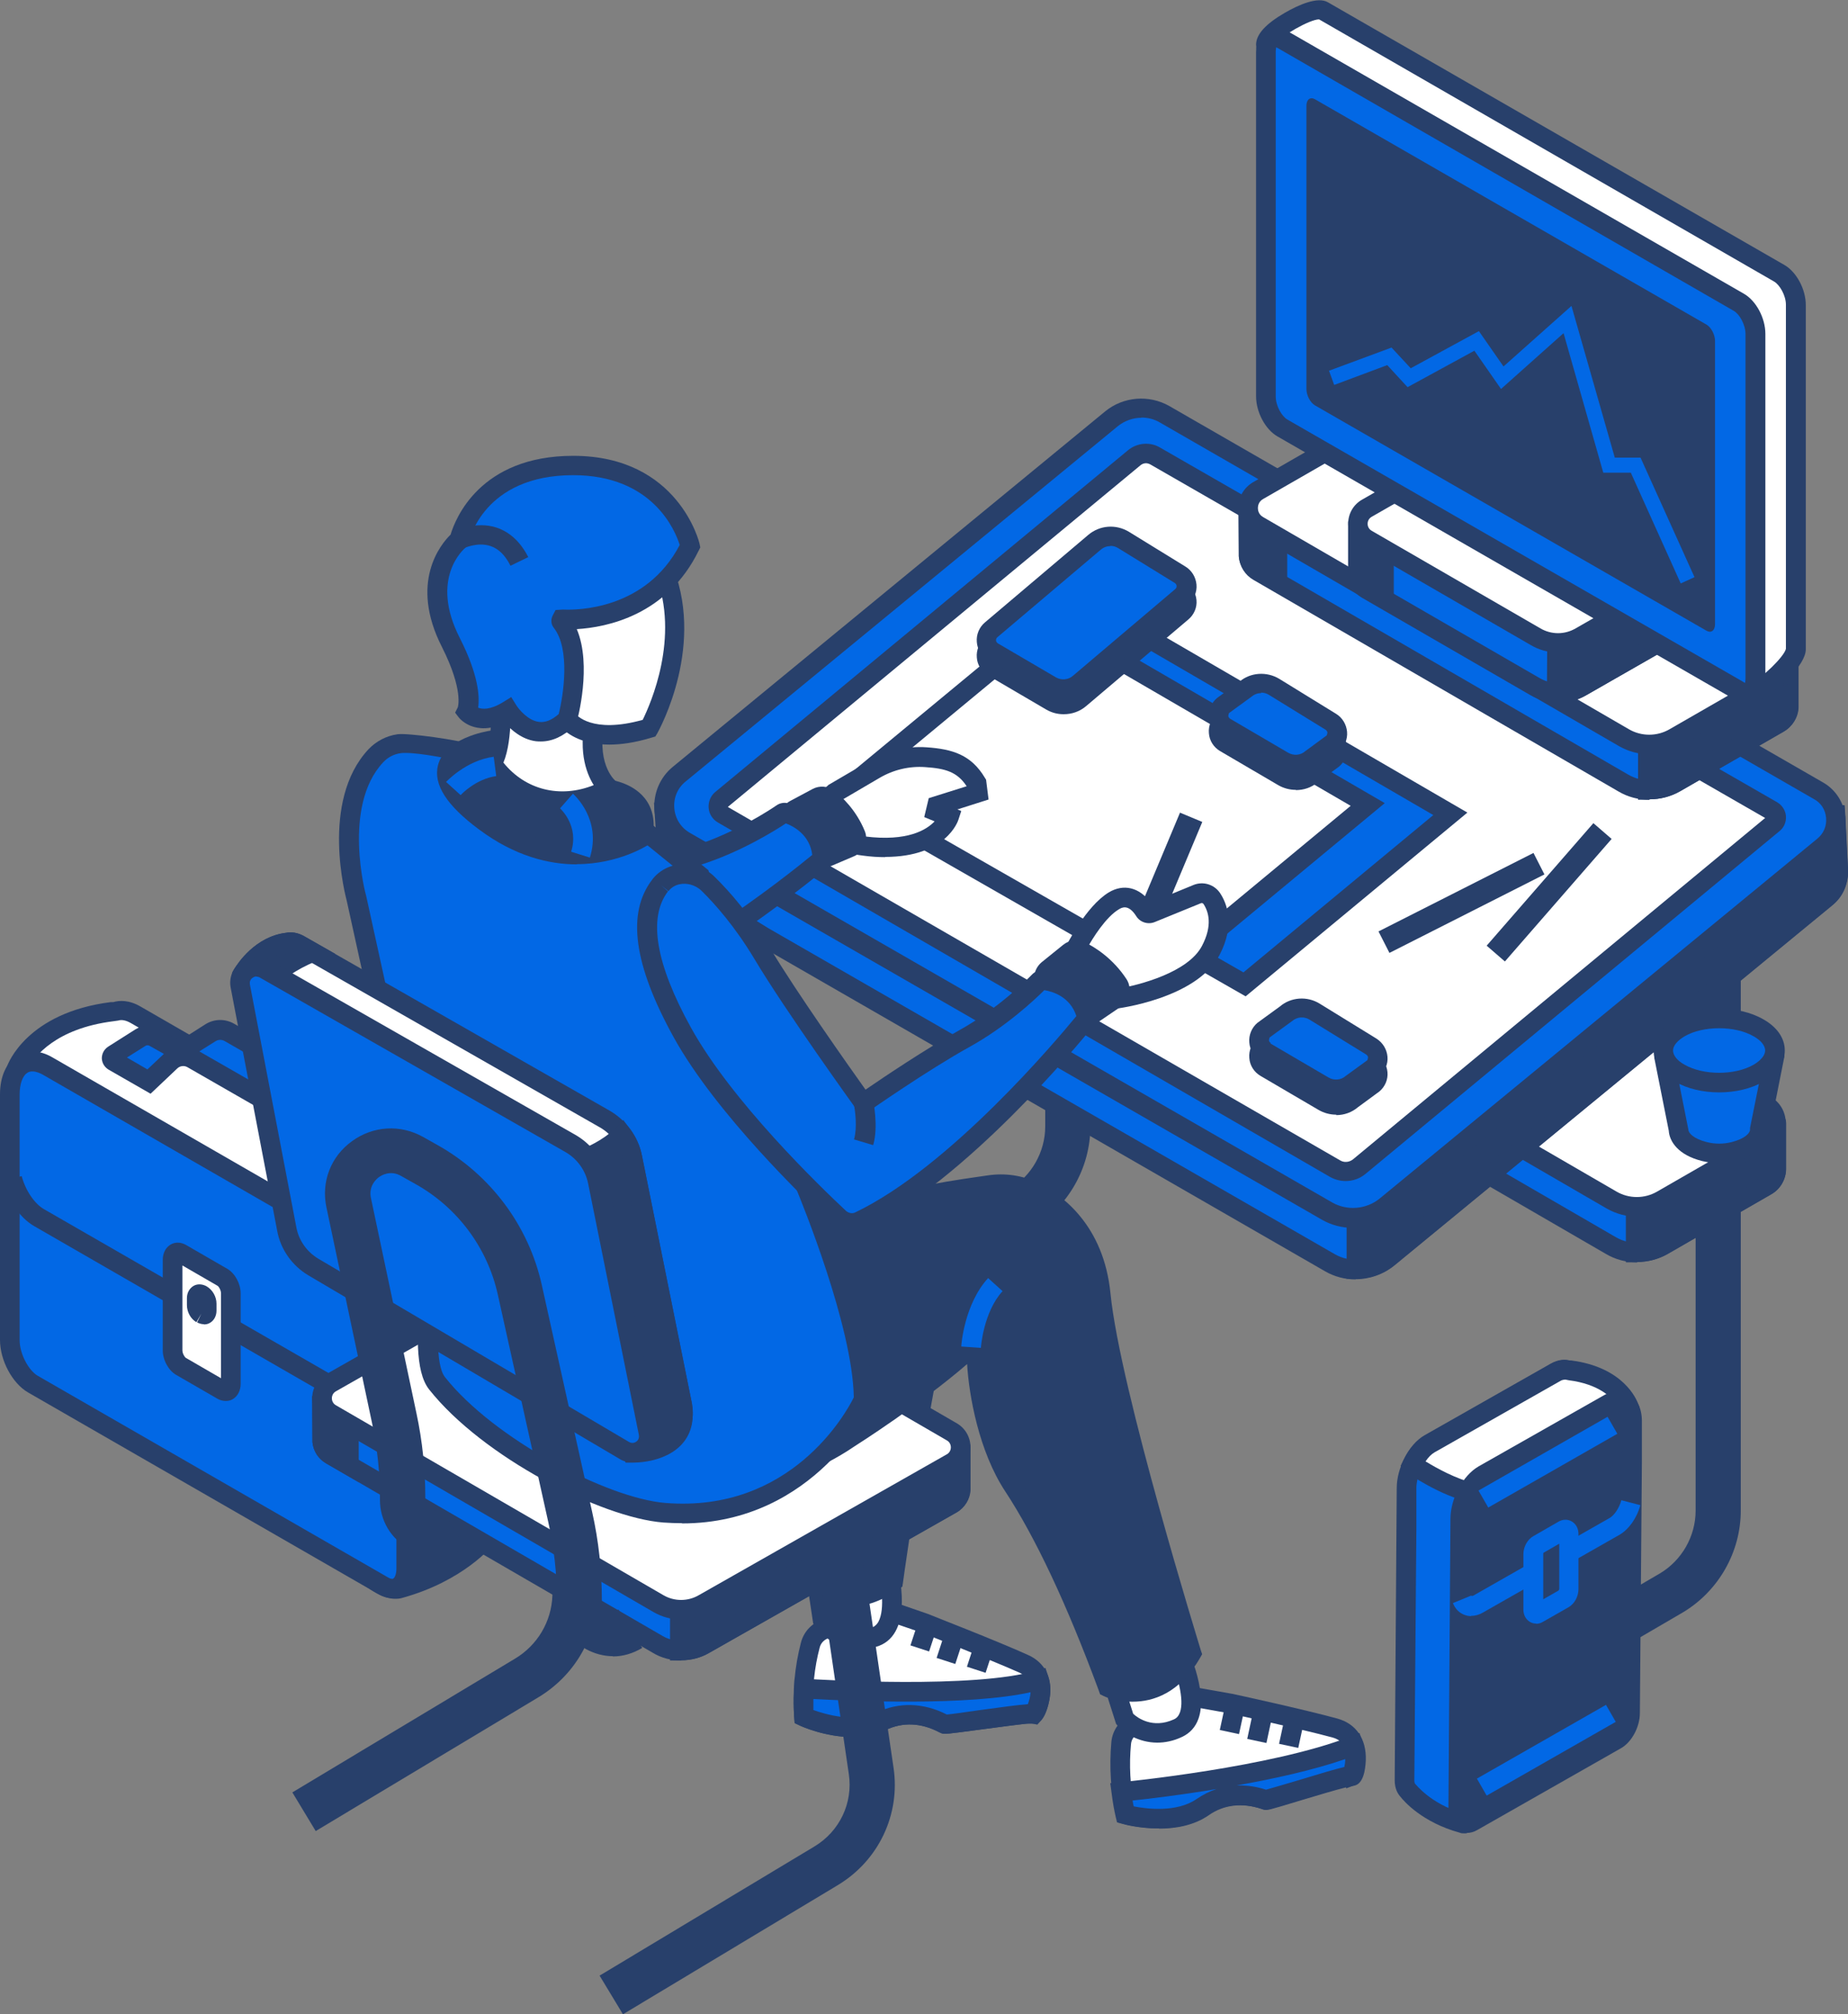 <svg width="145" height="158" viewBox="0 0 145 158" fill="none" xmlns="http://www.w3.org/2000/svg">
<rect x="0" y="0" width="145" height="158" fill="#808080" stroke="none"/>
<g clip-path="url(#clip0_191_99168)">
<path d="M1.293 83.942C1.293 83.942 2.87 80.181 9.034 79.405C9.494 79.281 10.043 79.352 10.646 79.687L35.816 94.184C37.446 95.12 38.774 97.645 38.774 99.834V119.099C38.774 119.699 38.597 120.141 38.331 120.405C38.331 120.405 36.224 123.266 31.335 124.626C28.873 125.297 23.24 117.563 18.245 109.705L9.459 104.655C8.467 104.072 7.652 102.536 7.652 101.212V92.312L3.029 86.291L1.258 83.96L1.293 83.942Z" fill="#28406B"/>
<path d="M31.016 125.421C29.209 125.421 25.897 123.09 17.731 110.253L9.122 105.291C7.9 104.585 6.926 102.784 6.926 101.177V92.543L0.407 84.049L0.585 83.643C0.655 83.467 2.391 79.476 8.928 78.646C9.406 78.523 10.15 78.505 11.053 79.035L36.224 93.531C38.101 94.609 39.571 97.381 39.571 99.835V119.1C39.571 120.036 39.235 120.601 38.934 120.901C38.615 121.325 36.347 124.026 31.565 125.35C31.405 125.403 31.211 125.421 31.016 125.421ZM2.196 83.873L8.449 92.031V101.195C8.449 102.237 9.122 103.543 9.866 103.985L18.811 109.123L18.918 109.282C28.146 123.832 30.732 123.991 31.14 123.885C35.674 122.631 37.694 119.983 37.711 119.947L37.8 119.859C37.924 119.735 38.013 119.453 38.013 119.1V99.835C38.013 97.946 36.826 95.65 35.426 94.856L10.238 80.359C9.849 80.129 9.494 80.059 9.229 80.147L8.839 80.253L8.786 80.2C4.481 80.836 2.728 82.99 2.179 83.855L2.196 83.873Z" fill="#28406B"/>
<path d="M30.254 100.437C26.605 101.196 13.267 94.769 13.267 94.769L7.705 92.579V92.244L3.082 86.223L1.311 83.892C1.311 83.892 2.622 80.166 8.803 79.389L9.051 79.354C9.512 79.213 10.061 79.301 10.663 79.636L35.834 94.133C36.719 94.645 37.517 95.634 38.048 96.764C37.995 96.817 33.868 99.678 30.236 100.437H30.254Z" fill="white"/>
<path d="M29.599 101.249C25.117 101.249 14.224 96.075 12.931 95.439L6.926 93.073V92.473L0.425 84.015L0.567 83.626C0.62 83.45 2.126 79.441 8.697 78.612H8.892C9.37 78.47 10.132 78.435 11.035 78.965L36.206 93.462C37.198 94.027 38.101 95.086 38.739 96.428L38.969 96.905L38.615 97.293C38.455 97.452 34.222 100.401 30.413 101.178C30.183 101.231 29.9 101.249 29.616 101.249H29.599ZM8.467 92.031L13.55 94.027C17.253 95.81 27.331 100.242 30.112 99.659C32.822 99.094 35.869 97.276 37.074 96.499C36.613 95.722 36.046 95.104 35.462 94.768L10.291 80.271C9.902 80.042 9.547 79.971 9.282 80.059L8.91 80.112C4.375 80.677 2.71 82.885 2.214 83.767L8.485 92.014L8.467 92.031Z" fill="#28406B"/>
<path d="M3.737 83.628L28.908 98.125C30.537 99.061 31.866 101.586 31.866 103.775V123.039C31.866 124.364 31.051 124.982 30.059 124.399L2.586 108.578C1.594 107.995 0.779 106.459 0.779 105.135V85.87C0.779 83.698 2.108 82.692 3.737 83.645V83.628Z" fill="#0268E5"/>
<path d="M30.785 125.369C30.431 125.369 30.041 125.263 29.687 125.052L2.196 109.23C0.974 108.524 0 106.723 0 105.116V85.852C0 84.421 0.514 83.309 1.417 82.797C2.196 82.338 3.171 82.391 4.127 82.956L29.298 97.453C31.175 98.53 32.645 101.302 32.645 103.757V123.021C32.645 123.992 32.273 124.769 31.636 125.14C31.37 125.281 31.087 125.369 30.785 125.369ZM2.551 84.051C2.427 84.051 2.285 84.068 2.179 84.139C1.771 84.368 1.541 85.022 1.541 85.869V105.134C1.541 106.176 2.214 107.482 2.958 107.924L30.449 123.745C30.626 123.851 30.785 123.886 30.856 123.833C30.945 123.78 31.104 123.551 31.104 123.039V103.774C31.104 101.885 29.918 99.589 28.518 98.795L3.348 84.298C3.153 84.192 2.852 84.051 2.551 84.051Z" fill="#28406B"/>
<path d="M30.502 111.844C30.148 111.844 29.705 111.756 29.209 111.473L2.675 96.182C1.577 95.546 0.62 94.186 0.213 92.65L1.701 92.262C2.002 93.392 2.71 94.434 3.454 94.857L29.988 110.131C30.254 110.29 30.484 110.343 30.644 110.272C30.821 110.219 30.927 110.025 30.98 109.884L32.398 110.467C32.15 111.085 31.689 111.544 31.14 111.72C30.963 111.773 30.75 111.826 30.502 111.826V111.844Z" fill="#28406B"/>
<path d="M14.206 107.2L17.447 109.072C17.819 109.283 18.103 109.072 18.103 108.577V101.479C18.103 100.984 17.802 100.419 17.447 100.207L14.206 98.336C13.834 98.124 13.55 98.336 13.55 98.83V105.928C13.55 106.423 13.852 106.988 14.206 107.2Z" fill="white"/>
<path d="M17.713 109.901C17.501 109.901 17.27 109.848 17.058 109.724L13.816 107.853C13.214 107.5 12.771 106.687 12.771 105.928V98.83C12.771 98.3 13.002 97.859 13.391 97.629C13.763 97.417 14.188 97.435 14.596 97.664L17.837 99.536C18.439 99.889 18.882 100.701 18.882 101.461V108.559C18.882 109.089 18.652 109.53 18.262 109.76C18.085 109.866 17.908 109.901 17.713 109.901ZM14.312 99.271V105.928C14.312 106.175 14.489 106.475 14.596 106.528L17.341 108.118V101.461C17.341 101.213 17.164 100.913 17.058 100.86L14.312 99.271Z" fill="#28406B"/>
<path d="M15.8 103.032L15.853 103.067C16.048 103.173 16.207 103.067 16.207 102.802V102.255C16.207 101.99 16.048 101.69 15.853 101.584L15.8 101.548C15.605 101.442 15.446 101.548 15.446 101.813V102.361C15.446 102.626 15.605 102.926 15.8 103.032Z" fill="#28406B"/>
<path d="M15.995 103.88C15.818 103.88 15.641 103.827 15.464 103.738L15.8 103.05L15.411 103.721C14.968 103.474 14.666 102.926 14.666 102.379V101.831C14.666 101.425 14.861 101.072 15.18 100.878C15.481 100.701 15.853 100.719 16.19 100.895C16.686 101.178 16.987 101.725 16.987 102.273V102.82C16.987 103.226 16.792 103.597 16.473 103.774C16.331 103.862 16.172 103.897 15.995 103.897V103.88Z" fill="#28406B"/>
<path d="M8.892 83.239L11.691 84.846L13.391 83.239C13.852 82.798 14.543 82.727 15.092 83.045L21.645 86.806C22.389 87.23 22.956 87.883 23.275 88.678L24.834 92.474L27.225 93.799C27.562 93.993 27.987 93.975 28.306 93.763L30.449 92.404C30.626 92.28 30.626 92.015 30.449 91.909L27.934 90.514L26.375 86.718C26.056 85.941 25.471 85.27 24.745 84.846L18.014 80.979C17.554 80.714 16.987 80.732 16.544 81.014L14.188 82.498L12.151 81.35C11.815 81.156 11.389 81.173 11.053 81.368L8.91 82.727C8.733 82.851 8.733 83.116 8.91 83.222L8.892 83.239Z" fill="#0268E5"/>
<path d="M27.739 94.698C27.438 94.698 27.119 94.628 26.853 94.469L24.232 93.003L22.567 88.96C22.301 88.342 21.84 87.812 21.256 87.477L14.702 83.715C14.454 83.574 14.135 83.609 13.922 83.804L11.815 85.799L8.52 83.91C8.201 83.715 8.006 83.398 7.989 83.027C7.989 82.656 8.166 82.32 8.484 82.109L10.628 80.749C11.195 80.396 11.921 80.378 12.505 80.696L14.135 81.614L16.101 80.361C16.792 79.919 17.66 79.901 18.368 80.308L25.099 84.174C25.985 84.687 26.676 85.481 27.066 86.417L28.536 89.966L30.821 91.238C31.157 91.414 31.352 91.75 31.37 92.12C31.37 92.491 31.193 92.844 30.874 93.039L28.731 94.398C28.43 94.593 28.093 94.681 27.756 94.681L27.739 94.698ZM25.436 91.926L27.597 93.127C27.686 93.18 27.81 93.18 27.898 93.127L29.368 92.209L27.331 91.061L25.666 87.017C25.401 86.399 24.94 85.87 24.355 85.534L17.625 81.667C17.412 81.544 17.146 81.544 16.934 81.667L15.641 82.479L22.017 86.135C22.903 86.647 23.594 87.441 23.983 88.377L25.454 91.926H25.436ZM9.955 82.956L11.567 83.892L12.842 82.691C12.842 82.691 12.842 82.691 12.86 82.674L11.726 82.038C11.637 81.985 11.513 81.985 11.425 82.038L9.937 82.974L9.955 82.956Z" fill="#28406B"/>
<path d="M27.523 89.871L24.425 91.826L25.249 93.124L28.347 91.169L27.523 89.871Z" fill="#28406B"/>
<path d="M25.382 84.797L22.284 86.752L23.108 88.05L26.206 86.095L25.382 84.797Z" fill="#28406B"/>
<path d="M32.663 103.933L32.185 102.467C32.185 102.467 35.851 101.284 37.889 99.731L38.827 100.949C36.578 102.662 32.822 103.88 32.663 103.933Z" fill="#0268E5"/>
<path d="M32.787 120.831L32.079 119.471C32.079 119.471 35.816 117.529 37.906 115.939L38.845 117.158C36.649 118.835 32.947 120.742 32.805 120.831H32.787Z" fill="#0268E5"/>
<path d="M113.347 137.395L111.558 134.34L130.245 123.428C131.963 122.404 133.044 120.514 133.044 118.501V70.879H136.586V118.501C136.586 121.75 134.85 124.805 132.052 126.483L113.347 137.395Z" fill="#28406B"/>
<path d="M57.975 109.777L56.186 106.723L79.213 93.285C80.932 92.261 82.012 90.372 82.012 88.359V40.736H85.555V88.359C85.555 91.608 83.819 94.663 81.02 96.34L57.975 109.795V109.777Z" fill="#28406B"/>
<path d="M139.367 91.733C139.367 91.733 139.367 88.695 139.367 88.113C139.367 88.06 139.332 88.007 139.261 87.989L130.227 85.482C130.227 85.482 130.21 85.482 130.192 85.482L107.962 72.592C107.962 72.592 107.873 72.574 107.82 72.592L100.044 77.077C100.044 77.077 99.973 77.094 99.938 77.077L97.121 76.3C97.121 76.3 96.944 76.335 96.944 76.424C96.944 77.147 96.944 79.814 96.944 79.902C96.998 80.397 97.246 80.856 97.706 81.12L126.348 97.719C127.606 98.442 129.165 98.46 130.44 97.719L138.535 93.057C139.031 92.774 139.297 92.262 139.314 91.75L139.367 91.733Z" fill="#0268E5"/>
<path d="M128.438 99.024C127.588 99.024 126.756 98.812 126.012 98.371L97.37 81.773C96.714 81.402 96.307 80.749 96.218 79.99C96.218 79.901 96.218 79.848 96.2 76.564V76.034L96.555 75.699C96.785 75.522 97.068 75.469 97.352 75.557L99.903 76.264L107.448 71.92C107.732 71.761 108.086 71.761 108.352 71.92L130.511 84.757L139.474 87.247C139.863 87.353 140.129 87.706 140.129 88.112V88.96C140.129 90.054 140.129 91.714 140.129 91.732V91.82C140.094 92.579 139.651 93.303 138.96 93.692L130.865 98.353C130.121 98.777 129.289 99.007 128.438 99.007V99.024ZM97.742 77.253C97.742 78.277 97.742 79.707 97.742 79.848C97.742 79.99 97.83 80.272 98.131 80.449L126.773 97.047C127.801 97.647 129.058 97.647 130.086 97.047L138.181 92.385C138.517 92.191 138.57 91.855 138.57 91.714H139.35H138.588C138.588 91.644 138.588 90.037 138.588 88.96V88.589L129.802 86.117L107.891 73.421L100.15 77.871L99.743 77.8L97.742 77.235V77.253Z" fill="#28406B"/>
<path d="M139.261 87.989L130.227 85.481C130.227 85.481 130.21 85.481 130.192 85.481L128.314 84.404V98.283C129.058 98.301 129.802 98.124 130.475 97.753L138.57 93.092C139.066 92.809 139.332 92.297 139.35 91.785C139.35 91.785 139.35 88.73 139.35 88.148C139.35 88.095 139.314 88.042 139.243 88.024L139.261 87.989Z" fill="#28406B"/>
<path d="M128.456 99.025C128.456 99.025 128.35 99.025 128.314 99.025H127.57V83.045L130.528 84.758L139.491 87.247C139.881 87.353 140.147 87.707 140.147 88.113V88.96C140.147 90.055 140.147 91.715 140.147 91.733C140.111 92.58 139.668 93.304 138.978 93.692L130.883 98.354C130.156 98.778 129.324 98.99 128.474 98.99L128.456 99.025ZM129.094 85.711V97.436C129.448 97.365 129.784 97.242 130.103 97.065L138.198 92.403C138.535 92.209 138.588 91.874 138.588 91.733C138.588 91.662 138.588 90.055 138.588 88.978V88.607L129.802 86.135L129.094 85.729V85.711Z" fill="#28406B"/>
<path d="M126.472 94.15L97.759 77.499C96.714 76.898 96.714 75.38 97.759 74.779L105.925 70.082C107.147 69.376 108.653 69.376 109.875 70.082L138.588 86.734C139.633 87.334 139.633 88.853 138.588 89.453L130.422 94.15C129.2 94.856 127.694 94.856 126.472 94.15Z" fill="white"/>
<path d="M128.438 95.44C127.623 95.44 126.809 95.228 126.065 94.804L97.352 78.153C96.625 77.729 96.183 76.97 96.183 76.122C96.183 75.275 96.625 74.515 97.352 74.092L105.517 69.395C106.97 68.547 108.777 68.565 110.229 69.395L138.942 86.046C139.668 86.47 140.111 87.229 140.111 88.076C140.111 88.924 139.668 89.683 138.942 90.107L130.776 94.804C130.05 95.228 129.235 95.44 128.421 95.44H128.438ZM126.844 93.48C127.818 94.045 129.041 94.045 130.015 93.48L138.181 88.783C138.553 88.571 138.588 88.218 138.588 88.076C138.588 87.935 138.553 87.582 138.181 87.37L109.467 70.719C108.493 70.154 107.271 70.154 106.297 70.719L98.131 75.416C97.759 75.628 97.724 75.981 97.724 76.122C97.724 76.263 97.759 76.617 98.131 76.829L126.844 93.48Z" fill="#28406B"/>
<path d="M143.973 63.957H139.226L89.398 35.264L54.769 63.728H52.112L52.343 67.418C52.396 68.46 52.945 69.466 53.955 70.049L104.348 99.043C105.801 99.89 107.643 99.731 108.936 98.654L143.282 70.42C143.92 69.908 144.221 69.166 144.239 68.442L144.008 63.957C144.008 63.957 144.008 63.94 143.991 63.94L143.973 63.957Z" fill="#0268E5"/>
<path d="M106.368 100.367C105.535 100.367 104.703 100.155 103.976 99.732L53.583 70.72C52.537 70.12 51.847 69.096 51.652 67.93H51.634L51.599 67.489L51.315 62.969H54.521L89.345 34.346L139.456 63.181H144.734L144.788 63.94L145.018 68.407C144.982 69.484 144.557 70.385 143.778 71.02L109.432 99.255C108.546 99.979 107.466 100.35 106.368 100.35V100.367ZM53.087 66.959L53.122 67.401C53.175 68.248 53.618 68.972 54.344 69.396L104.738 98.39C105.907 99.061 107.413 98.937 108.458 98.09L142.804 69.855C143.229 69.502 143.459 69.007 143.477 68.442L143.282 64.717H139.031L138.854 64.611L89.487 36.2L55.053 64.505H52.945L53.104 66.959H53.087Z" fill="#28406B"/>
<path d="M108.936 98.688L143.282 70.454C143.92 69.942 144.221 69.2 144.238 68.476L144.008 63.991C144.008 63.991 144.008 63.973 143.99 63.973H139.243L136.763 62.543L111.363 79.459L106.438 89.541V99.606C107.342 99.606 108.228 99.288 108.954 98.706L108.936 98.688Z" fill="#28406B"/>
<path d="M105.659 100.366V89.347L110.743 78.912L136.728 61.607L139.438 63.161H144.717L144.77 63.921L145 68.388C144.965 69.465 144.539 70.366 143.76 71.001L109.414 99.236C108.582 99.924 107.519 100.313 106.421 100.313H105.641L105.659 100.366ZM107.2 89.701V98.724C107.661 98.6 108.086 98.388 108.458 98.088L142.804 69.853C143.229 69.5 143.459 69.006 143.477 68.441L143.282 64.715H139.031L136.781 63.408L111.947 79.954L107.2 89.701Z" fill="#28406B"/>
<path d="M55.318 63.303L54.858 63.673H52.201L52.431 67.364C52.484 68.406 53.033 69.412 54.043 69.995L54.132 69.818L59.729 73.385L55.301 63.303H55.318Z" fill="#28406B"/>
<path d="M59.322 74.039L54.415 70.914L54.344 71.055L53.671 70.667C52.626 70.066 51.935 69.042 51.74 67.877H51.723L51.687 67.435L51.404 62.915H54.61L54.858 62.721L55.832 63.904L55.159 64.451H53.051L53.246 67.347C53.281 67.93 53.494 68.442 53.848 68.848L53.901 68.76L60.19 72.768L59.357 74.057L59.322 74.039Z" fill="#28406B"/>
<path d="M104.118 95.034L53.724 66.041C51.776 64.911 51.545 62.191 53.281 60.761L87.202 32.88C88.389 31.909 90.036 31.767 91.365 32.527L142.68 62.068C144.292 63.004 144.486 65.246 143.052 66.447L108.706 94.681C107.413 95.758 105.571 95.9 104.118 95.07V95.034Z" fill="#0268E5"/>
<path d="M106.137 96.323C105.305 96.323 104.472 96.111 103.728 95.687L53.334 66.694C52.201 66.04 51.457 64.875 51.35 63.568C51.244 62.261 51.776 60.99 52.785 60.16L86.706 32.279C88.123 31.113 90.142 30.937 91.754 31.855L143.069 61.396C144.044 61.961 144.681 62.968 144.787 64.08C144.876 65.21 144.416 66.305 143.548 67.011L109.202 95.246C108.316 95.97 107.236 96.341 106.137 96.341V96.323ZM89.558 32.773C88.903 32.773 88.247 33.003 87.716 33.427L53.795 61.308C53.157 61.82 52.838 62.597 52.909 63.409C52.98 64.222 53.423 64.928 54.132 65.334L104.525 94.328C105.695 94.999 107.2 94.875 108.245 94.028L142.591 65.793C143.087 65.387 143.335 64.804 143.282 64.168C143.229 63.533 142.892 62.986 142.325 62.685L91.01 33.144C90.567 32.879 90.054 32.756 89.558 32.756V32.773Z" fill="#28406B"/>
<path d="M104.756 91.661L56.718 63.85C56.292 63.603 56.239 63.003 56.611 62.685L88.991 35.881C89.451 35.492 90.089 35.439 90.621 35.74L139.048 63.568C139.42 63.78 139.474 64.31 139.137 64.592L106.651 91.485C106.12 91.926 105.358 91.997 104.756 91.644V91.661Z" fill="white"/>
<path d="M105.588 92.649C105.163 92.649 104.756 92.543 104.366 92.332L56.328 64.521C55.903 64.274 55.637 63.85 55.602 63.373C55.566 62.896 55.761 62.42 56.133 62.12L88.513 35.315C89.221 34.733 90.231 34.644 91.01 35.103L139.438 62.932C139.828 63.161 140.094 63.567 140.129 64.009C140.164 64.468 139.987 64.909 139.633 65.192L107.147 92.084C106.704 92.455 106.155 92.649 105.588 92.649ZM89.912 36.339C89.77 36.339 89.611 36.392 89.487 36.498L57.107 63.303L105.146 91.025C105.464 91.219 105.872 91.184 106.173 90.937L138.499 64.168L90.249 36.428C90.142 36.375 90.036 36.339 89.912 36.339Z" fill="#28406B"/>
<path d="M140.324 55.447C140.324 55.447 140.324 52.41 140.324 51.828C140.324 51.775 140.288 51.722 140.218 51.704L131.184 49.197C131.184 49.197 131.166 49.197 131.148 49.197L108.918 36.307C108.918 36.307 108.83 36.289 108.777 36.307L101.001 40.792C101.001 40.792 100.93 40.809 100.894 40.792L98.078 40.015C98.078 40.015 97.901 40.05 97.901 40.138C97.901 40.862 97.901 43.529 97.901 43.617C97.954 44.111 98.202 44.57 98.662 44.835L127.305 61.433C128.562 62.157 130.121 62.175 131.396 61.433L139.491 56.772C139.987 56.489 140.253 55.977 140.271 55.465L140.324 55.447Z" fill="#0268E5"/>
<path d="M129.413 62.739C128.562 62.739 127.73 62.527 126.986 62.086L98.344 45.488C97.706 45.117 97.281 44.464 97.21 43.704C97.21 43.634 97.21 43.545 97.192 40.138V39.749L97.547 39.414C97.777 39.237 98.06 39.184 98.344 39.255L100.894 39.961L108.44 35.617C108.724 35.458 109.078 35.458 109.344 35.617L131.503 48.454L140.466 50.944C140.855 51.05 141.121 51.403 141.121 51.809V52.657C141.121 53.752 141.121 55.411 141.121 55.429V55.535C141.086 56.277 140.643 56.983 139.952 57.389L131.857 62.051C131.113 62.474 130.281 62.704 129.43 62.704L129.413 62.739ZM98.716 40.968C98.716 41.974 98.716 43.422 98.716 43.563C98.716 43.704 98.804 43.987 99.105 44.163L127.748 60.762C128.775 61.362 130.033 61.362 131.06 60.762L139.155 56.1C139.491 55.906 139.545 55.57 139.545 55.429H140.324H139.562C139.562 55.358 139.562 53.752 139.562 52.675V52.304L130.777 49.832L108.865 37.136L101.125 41.586L100.717 41.515L98.716 40.95V40.968Z" fill="#28406B"/>
<path d="M140.236 51.719L131.202 49.212C131.202 49.212 131.184 49.212 131.166 49.212L129.289 48.135V62.014C130.033 62.031 130.777 61.855 131.45 61.484L139.545 56.822C140.041 56.54 140.306 56.028 140.324 55.516C140.324 55.516 140.324 52.461 140.324 51.878C140.324 51.825 140.289 51.772 140.218 51.755L140.236 51.719Z" fill="#28406B"/>
<path d="M129.413 62.738C129.413 62.738 129.306 62.738 129.271 62.738H128.527V46.758L131.485 48.471L140.448 50.96C140.838 51.066 141.103 51.419 141.103 51.825V52.673C141.103 53.768 141.103 55.428 141.103 55.445C141.068 56.293 140.625 57.017 139.934 57.405L131.839 62.067C131.113 62.491 130.281 62.703 129.413 62.703V62.738ZM130.05 49.424V61.149C130.405 61.078 130.741 60.955 131.06 60.778L139.155 56.116C139.492 55.922 139.545 55.587 139.545 55.445C139.545 55.375 139.545 53.768 139.545 52.691V52.32L130.759 49.848L130.05 49.442V49.424Z" fill="#28406B"/>
<path d="M100.204 42.027C100.204 42.027 100.416 41.427 100.7 40.667L98.096 39.943C98.096 39.943 97.919 39.979 97.919 40.067C97.919 40.791 97.919 43.457 97.919 43.545C97.972 44.04 98.22 44.499 98.68 44.764L100.168 45.629V42.027H100.204Z" fill="#28406B"/>
<path d="M100.983 46.954L98.326 45.418C97.689 45.047 97.263 44.394 97.192 43.634C97.192 43.564 97.192 43.475 97.175 40.067V39.679L97.529 39.343C97.759 39.167 98.043 39.114 98.326 39.185L101.727 40.12L101.444 40.897C101.249 41.445 101.072 41.922 101.001 42.133V46.936L100.983 46.954ZM98.698 40.897C98.698 41.904 98.698 43.352 98.698 43.493C98.698 43.634 98.787 43.917 99.088 44.093L99.424 44.288L99.478 41.745C99.478 41.745 99.566 41.515 99.69 41.162L98.698 40.88V40.897Z" fill="#28406B"/>
<path d="M127.429 57.865L98.716 41.214C97.671 40.613 97.671 39.095 98.716 38.494L106.881 33.797C108.104 33.091 109.609 33.091 110.832 33.797L139.545 50.448C140.59 51.049 140.59 52.567 139.545 53.168L131.379 57.865C130.157 58.571 128.651 58.571 127.429 57.865Z" fill="white"/>
<path d="M129.413 59.172C128.598 59.172 127.783 58.96 127.039 58.536L98.326 41.885C97.6 41.462 97.157 40.702 97.157 39.855C97.157 39.007 97.6 38.248 98.326 37.824L106.492 33.127C107.944 32.28 109.751 32.297 111.204 33.127L139.917 49.778C140.643 50.202 141.086 50.961 141.086 51.809C141.086 52.656 140.643 53.416 139.917 53.84L131.751 58.536C131.025 58.96 130.21 59.172 129.395 59.172H129.413ZM127.818 57.212C128.793 57.777 130.015 57.777 130.989 57.212L139.155 52.515C139.527 52.303 139.562 51.95 139.562 51.809C139.562 51.668 139.527 51.314 139.155 51.102L110.442 34.451C109.468 33.886 108.245 33.886 107.271 34.451L99.105 39.148C98.734 39.36 98.698 39.713 98.698 39.855C98.698 39.996 98.734 40.349 99.105 40.561L127.818 57.212Z" fill="#28406B"/>
<path d="M72.606 62.897L97.635 77.217L113.807 63.833L88.938 49.371L72.606 62.897Z" fill="#0268E5"/>
<path d="M97.724 78.153L71.26 63.02L88.849 48.471L115.136 63.745L97.724 78.171V78.153ZM73.952 62.773L97.564 76.281L112.461 63.939L89.009 50.307L73.952 62.773Z" fill="#28406B"/>
<path d="M66.123 62.172L91.152 76.492L107.324 63.108L82.437 48.664L66.123 62.172Z" fill="white"/>
<path d="M91.241 77.429L64.777 62.278L82.366 47.728L108.653 63.002L91.241 77.429ZM67.469 62.049L91.081 75.557L105.978 63.214L82.526 49.583L67.469 62.049Z" fill="#28406B"/>
<path d="M77.92 52.322L82.473 54.988C83.181 55.412 84.085 55.324 84.704 54.794L92.728 47.996C93.278 47.537 93.207 46.671 92.605 46.301L88.159 43.564C87.45 43.122 86.529 43.193 85.891 43.74L77.779 50.609C77.23 51.086 77.3 51.951 77.92 52.322Z" fill="#0268E5"/>
<path d="M83.447 56.029C82.969 56.029 82.508 55.906 82.083 55.658L77.531 52.992C77.017 52.692 76.68 52.162 76.645 51.579C76.592 50.997 76.84 50.414 77.283 50.043L85.395 43.174C86.299 42.415 87.556 42.327 88.566 42.927L93.012 45.664C93.508 45.982 93.827 46.494 93.88 47.077C93.933 47.659 93.685 48.224 93.242 48.595L85.218 55.394C84.722 55.817 84.102 56.029 83.465 56.029H83.447ZM87.131 44.057C86.865 44.057 86.6 44.146 86.37 44.34L78.257 51.209C78.151 51.297 78.151 51.403 78.151 51.456C78.151 51.509 78.186 51.615 78.292 51.685L82.845 54.352C83.27 54.599 83.819 54.564 84.191 54.228L92.215 47.43C92.321 47.342 92.321 47.236 92.321 47.183C92.321 47.13 92.286 47.024 92.18 46.953L87.734 44.216C87.539 44.093 87.326 44.04 87.114 44.04L87.131 44.057Z" fill="#28406B"/>
<path d="M77.92 51.103L82.473 53.769C83.181 54.193 84.085 54.105 84.704 53.575L92.728 46.777C93.278 46.318 93.207 45.453 92.605 45.082L88.159 42.345C87.45 41.904 86.529 41.974 85.891 42.522L77.779 49.39C77.23 49.867 77.3 50.732 77.92 51.103Z" fill="#0268E5"/>
<path d="M83.447 54.81C82.969 54.81 82.508 54.687 82.083 54.44L77.531 51.773C77.017 51.473 76.68 50.943 76.645 50.361C76.592 49.778 76.84 49.195 77.283 48.825L85.395 41.956C86.299 41.196 87.556 41.108 88.566 41.709L93.012 44.445C93.508 44.746 93.827 45.275 93.88 45.858C93.933 46.441 93.685 47.006 93.242 47.377L85.218 54.175C84.722 54.599 84.102 54.81 83.465 54.81H83.447ZM87.131 42.839C86.865 42.839 86.6 42.927 86.37 43.121L78.257 49.99C78.151 50.078 78.151 50.184 78.151 50.237C78.151 50.29 78.186 50.396 78.292 50.467L82.845 53.133C83.27 53.38 83.819 53.345 84.191 53.009L92.215 46.211C92.321 46.123 92.321 46.017 92.321 45.964C92.321 45.911 92.286 45.805 92.18 45.734L87.734 42.998C87.539 42.874 87.326 42.821 87.114 42.821L87.131 42.839Z" fill="#28406B"/>
<path d="M99.318 83.734L103.87 86.4C104.579 86.824 105.482 86.736 106.102 86.206L107.75 85.005C108.299 84.546 108.228 83.681 107.626 83.31L103.18 80.573C102.471 80.132 101.55 80.203 100.912 80.75L99.176 82.004C98.627 82.481 98.698 83.346 99.318 83.716V83.734Z" fill="#0268E5"/>
<path d="M104.844 87.442C104.366 87.442 103.888 87.319 103.463 87.072L98.911 84.405C98.397 84.105 98.06 83.575 98.025 82.993C97.972 82.41 98.22 81.827 98.663 81.457L100.434 80.168C101.284 79.444 102.559 79.355 103.551 79.956L107.997 82.693C108.493 82.993 108.812 83.522 108.865 84.105C108.919 84.688 108.671 85.253 108.228 85.624L106.545 86.86C106.067 87.266 105.464 87.478 104.844 87.478V87.442ZM99.69 83.081L104.242 85.747C104.667 85.995 105.216 85.959 105.588 85.624L107.289 84.388C107.289 84.388 107.342 84.229 107.342 84.176C107.342 84.123 107.307 84.017 107.2 83.946L102.754 81.209C102.329 80.945 101.78 80.98 101.39 81.315L99.619 82.604C99.619 82.604 99.566 82.763 99.566 82.816C99.566 82.869 99.601 82.975 99.708 83.046L99.69 83.081Z" fill="#28406B"/>
<path d="M99.318 82.515L103.87 85.182C104.579 85.606 105.482 85.517 106.102 84.987L107.75 83.787C108.299 83.328 108.228 82.462 107.626 82.092L103.18 79.355C102.471 78.913 101.55 78.984 100.912 79.531L99.176 80.785C98.627 81.262 98.698 82.127 99.318 82.498V82.515Z" fill="#0268E5"/>
<path d="M104.844 86.223C104.366 86.223 103.888 86.1 103.463 85.852L98.911 83.186C98.397 82.886 98.06 82.356 98.025 81.773C97.972 81.191 98.22 80.608 98.663 80.237L100.434 78.948C101.284 78.224 102.559 78.118 103.551 78.736L107.997 81.473C108.493 81.791 108.812 82.303 108.865 82.886C108.919 83.469 108.671 84.034 108.228 84.404L106.545 85.641C106.067 86.047 105.464 86.241 104.844 86.241V86.223ZM99.69 81.862L104.242 84.528C104.667 84.775 105.216 84.74 105.588 84.404L107.289 83.168C107.289 83.168 107.342 83.01 107.342 82.957C107.342 82.903 107.307 82.798 107.2 82.727L102.754 79.99C102.329 79.725 101.78 79.76 101.39 80.096L99.619 81.385C99.619 81.385 99.566 81.544 99.566 81.597C99.566 81.65 99.601 81.756 99.708 81.826L99.69 81.862Z" fill="#28406B"/>
<path d="M96.13 58.254L100.682 60.92C101.39 61.344 102.294 61.255 102.914 60.726L104.561 59.525C105.11 59.066 105.039 58.201 104.437 57.83L99.991 55.093C99.282 54.652 98.361 54.722 97.724 55.27L95.988 56.523C95.439 57 95.51 57.865 96.13 58.236V58.254Z" fill="#0268E5"/>
<path d="M101.674 61.962C101.196 61.962 100.717 61.838 100.292 61.591L95.74 58.925C95.226 58.625 94.89 58.095 94.854 57.512C94.801 56.93 95.049 56.347 95.492 55.976L97.263 54.687C98.114 53.963 99.389 53.875 100.381 54.475L104.827 57.212C105.323 57.53 105.642 58.042 105.695 58.625C105.748 59.207 105.5 59.772 105.057 60.143L103.374 61.379C102.896 61.785 102.294 61.98 101.674 61.98V61.962ZM98.964 55.588C98.698 55.588 98.432 55.676 98.202 55.87L96.431 57.159C96.431 57.159 96.378 57.318 96.378 57.371C96.378 57.424 96.413 57.53 96.519 57.601L101.072 60.267C101.497 60.514 102.046 60.479 102.418 60.143L104.101 58.907C104.101 58.907 104.154 58.748 104.154 58.695C104.154 58.642 104.118 58.536 104.012 58.466L99.566 55.729C99.371 55.605 99.159 55.552 98.946 55.552L98.964 55.588Z" fill="#28406B"/>
<path d="M96.13 57.035L100.682 59.701C101.39 60.125 102.294 60.037 102.914 59.507L104.561 58.306C105.11 57.847 105.039 56.982 104.437 56.611L99.991 53.874C99.282 53.433 98.361 53.503 97.724 54.051L95.988 55.304C95.439 55.781 95.51 56.647 96.13 57.017V57.035Z" fill="#0268E5"/>
<path d="M101.674 60.743C101.196 60.743 100.717 60.62 100.292 60.372L95.74 57.706C95.226 57.406 94.89 56.876 94.854 56.294C94.801 55.711 95.049 55.128 95.492 54.757L97.263 53.468C98.114 52.744 99.389 52.656 100.381 53.256L104.827 55.993C105.323 56.294 105.642 56.823 105.695 57.406C105.748 57.989 105.5 58.554 105.057 58.925L103.374 60.16C102.896 60.567 102.294 60.761 101.674 60.761V60.743ZM98.964 54.369C98.698 54.369 98.432 54.457 98.202 54.651L96.431 55.94C96.431 55.94 96.378 56.099 96.378 56.152C96.378 56.205 96.413 56.311 96.519 56.382L101.072 59.048C101.497 59.295 102.046 59.26 102.418 58.925L104.101 57.688C104.101 57.688 104.154 57.529 104.154 57.477C104.154 57.424 104.118 57.318 104.012 57.247L99.566 54.51C99.371 54.386 99.159 54.334 98.946 54.334L98.964 54.369Z" fill="#28406B"/>
<path d="M120.322 66.911L108.162 73.068L109.02 74.753L121.181 68.595L120.322 66.911Z" fill="#28406B"/>
<path d="M125.022 64.573L116.648 74.186L118.079 75.424L126.453 65.812L125.022 64.573Z" fill="#28406B"/>
<path d="M130.953 82.41C130.723 82.41 130.546 82.604 130.564 82.834L131.715 88.608C131.715 89.297 132.388 89.985 133.752 90.321C134.496 90.497 135.293 90.497 136.037 90.321C137.401 89.985 138.074 89.297 138.074 88.608L139.225 82.834C139.243 82.604 139.066 82.41 138.836 82.41H130.953Z" fill="#0268E5"/>
<path d="M134.886 91.239C134.443 91.239 133.982 91.186 133.557 91.08C131.697 90.621 130.989 89.561 130.936 88.696L129.802 82.992C129.767 82.604 129.873 82.269 130.086 82.021C130.298 81.774 130.617 81.633 130.953 81.633H138.836C139.155 81.633 139.474 81.774 139.704 82.021C139.916 82.269 140.023 82.586 140.005 82.904L138.854 88.696C138.818 89.561 138.11 90.621 136.232 91.08C135.789 91.186 135.346 91.239 134.904 91.239H134.886ZM131.396 83.187L132.477 88.625C132.477 88.872 132.867 89.332 133.929 89.596C134.567 89.755 135.222 89.755 135.86 89.596C136.923 89.332 137.313 88.872 137.313 88.625V88.484L138.375 83.204H131.414L131.396 83.187Z" fill="#28406B"/>
<path d="M137.986 80.626C139.686 81.615 139.686 83.204 137.986 84.193C136.285 85.182 133.504 85.182 131.804 84.193C130.103 83.204 130.103 81.615 131.804 80.626C133.504 79.638 136.285 79.638 137.986 80.626Z" fill="#0268E5"/>
<path d="M134.886 85.694C133.628 85.694 132.388 85.411 131.414 84.846C130.334 84.228 129.749 83.363 129.749 82.409C129.749 81.456 130.334 80.591 131.414 79.973C133.363 78.843 136.427 78.843 138.375 79.973C139.456 80.591 140.04 81.456 140.04 82.409C140.04 83.363 139.456 84.228 138.375 84.846C137.401 85.411 136.143 85.694 134.904 85.694H134.886ZM134.886 80.661C133.894 80.661 132.902 80.873 132.176 81.297C131.609 81.632 131.272 82.038 131.272 82.409C131.272 82.78 131.591 83.204 132.176 83.522C133.646 84.369 136.126 84.369 137.596 83.522C138.163 83.186 138.499 82.78 138.499 82.409C138.499 82.038 138.18 81.615 137.596 81.297C136.87 80.873 135.878 80.661 134.886 80.661Z" fill="#28406B"/>
<path d="M63.59 129.061C63.112 130.897 62.935 132.787 63.077 134.676C63.077 134.676 66.549 136.265 69.135 135.029C71.703 133.793 73.953 135.206 74.112 135.259C74.289 135.329 81.038 134.27 81.073 134.446C81.126 134.623 82.703 131.586 80.312 130.526C77.92 129.467 72.536 127.348 72.536 127.348L69.701 126.377L64.848 127.772C64.228 127.948 63.75 128.443 63.59 129.061Z" fill="white"/>
<path d="M66.85 136.265C64.742 136.265 62.864 135.417 62.758 135.364L62.35 135.17L62.315 134.711C62.173 132.734 62.35 130.756 62.846 128.849C63.077 127.966 63.75 127.277 64.635 127.012L69.737 125.547L72.801 126.606C73.049 126.712 78.275 128.743 80.648 129.82C82.047 130.438 82.65 131.745 82.331 133.387C82.171 134.217 81.835 135.188 81.126 135.223H80.524C79.674 135.312 77.991 135.541 76.893 135.682C74.112 136.053 74.112 136.053 73.864 135.965L73.705 135.894C72.27 135.135 70.817 135.082 69.489 135.718C68.656 136.124 67.753 136.265 66.885 136.265H66.85ZM63.803 134.146C64.742 134.482 67.044 135.17 68.78 134.34C70.499 133.51 72.447 133.563 74.271 134.499C74.679 134.464 75.706 134.323 76.645 134.181C78.7 133.899 79.904 133.74 80.63 133.687C80.79 133.299 80.949 132.628 80.79 132.063C80.684 131.674 80.418 131.409 79.993 131.215C77.655 130.173 72.305 128.072 72.252 128.054L69.666 127.171L65.043 128.496C64.689 128.602 64.405 128.884 64.317 129.237C63.892 130.844 63.732 132.486 63.803 134.128V134.146Z" fill="#28406B"/>
<path d="M64.016 123.515L64.547 127.082C64.547 127.082 65.893 129.183 68.55 128.459C71.207 127.735 69.383 121.908 69.383 121.908L64.016 123.533V123.515Z" fill="white"/>
<path d="M67.47 129.36C65.627 129.36 64.37 128.212 63.892 127.488L63.803 127.347L63.148 122.968L69.879 120.938L70.109 121.661C70.251 122.085 71.402 125.917 70.268 127.965C69.932 128.583 69.4 129.007 68.745 129.184C68.284 129.307 67.859 129.36 67.47 129.36ZM65.273 126.765C65.557 127.118 66.584 128.177 68.338 127.7C68.586 127.63 68.781 127.471 68.922 127.224C69.471 126.217 69.135 124.098 68.834 122.845L64.866 124.045L65.273 126.765Z" fill="#28406B"/>
<path d="M75.83 94.752L63.378 99.396C62.9 101.144 62.581 103.228 62.9 105.346C63.679 110.75 63.466 118.572 63.024 123.693C63.024 123.693 65.769 127.03 70.091 124.011C70.091 124.011 73.049 102.804 75.618 95.529C75.706 95.264 75.759 95.017 75.83 94.752Z" fill="#28406B"/>
<path d="M66.549 126.041C63.98 126.041 62.439 124.204 62.421 124.187L62.227 123.94V123.622C62.687 118.607 62.917 110.82 62.138 105.452C61.855 103.51 62.032 101.409 62.634 99.184L62.74 98.813L76.982 93.516L76.503 95.228C76.45 95.405 76.415 95.599 76.344 95.793C73.811 102.927 70.871 123.922 70.853 124.134L70.8 124.469L70.534 124.664C69.046 125.705 67.7 126.059 66.566 126.059L66.549 126.041ZM63.803 123.428C64.441 124.028 66.389 125.476 69.347 123.569C69.737 120.814 72.252 103.386 74.626 96.023L64.016 99.978C63.537 101.85 63.413 103.633 63.661 105.24C64.441 110.626 64.246 118.307 63.821 123.428H63.803Z" fill="#28406B"/>
<path d="M76.467 128.92L75.868 130.75L77.333 131.227L77.932 129.397L76.467 128.92Z" fill="#28406B"/>
<path d="M74.089 128.229L73.49 130.059L74.955 130.535L75.554 128.706L74.089 128.229Z" fill="#28406B"/>
<path d="M72.036 127.247L71.436 129.076L72.901 129.553L73.501 127.724L72.036 127.247Z" fill="#28406B"/>
<path d="M81.073 134.463C81.109 134.587 81.924 133.068 81.516 131.814C76.645 133.262 65.096 132.609 63.077 132.485C63.041 133.209 63.024 133.951 63.077 134.675C63.077 134.675 66.549 136.264 69.135 135.028C71.703 133.792 73.953 135.205 74.112 135.258C74.289 135.328 81.038 134.269 81.073 134.445V134.463Z" fill="#0268E5"/>
<path d="M66.85 136.265C64.742 136.265 62.864 135.417 62.758 135.364L62.35 135.17L62.315 134.711C62.262 134.022 62.262 133.263 62.315 132.415L62.35 131.638L63.13 131.691C64.476 131.78 76.486 132.486 81.303 131.056L82.03 130.844L82.26 131.55C82.721 132.998 81.994 134.64 81.693 134.958L81.392 135.293L80.914 135.188C80.365 135.205 78.221 135.505 76.893 135.682C74.112 136.053 74.112 136.053 73.864 135.964L73.705 135.894C72.27 135.135 70.817 135.082 69.489 135.717C68.656 136.123 67.753 136.265 66.885 136.265H66.85ZM63.821 134.146C64.759 134.481 67.062 135.17 68.798 134.34C70.516 133.51 72.465 133.563 74.289 134.499C74.697 134.464 75.724 134.322 76.663 134.181C78.717 133.899 79.922 133.74 80.648 133.687C80.737 133.457 80.843 133.104 80.861 132.751C76.025 133.828 67.027 133.457 63.821 133.281C63.821 133.581 63.821 133.863 63.821 134.146Z" fill="#28406B"/>
<path d="M48.871 158.001L47.046 154.982L63.909 144.846C65.876 143.663 66.938 141.439 66.602 139.178L64.175 122.616L67.682 122.104L70.109 138.666C70.658 142.339 68.94 145.959 65.734 147.884L48.871 158.019V158.001Z" fill="#28406B"/>
<path d="M24.763 143.628L22.939 140.608L40.404 130.12C42.175 129.06 43.273 127.206 43.344 125.158L43.947 109.125L47.489 109.266L46.887 125.299C46.763 128.548 45.027 131.479 42.228 133.157L24.763 143.646V143.628Z" fill="#28406B"/>
<path d="M75.387 116.807C75.387 116.807 75.387 114.088 75.387 113.576C75.387 113.523 75.352 113.47 75.299 113.47L67.204 111.228C67.204 111.228 67.186 111.228 67.168 111.228L47.277 99.697C47.277 99.697 47.188 99.68 47.153 99.697L28.04 110.557C28.04 110.557 27.987 110.574 27.951 110.557L25.436 109.85C25.436 109.85 25.277 109.886 25.277 109.956C25.277 110.592 25.277 112.993 25.277 113.064C25.312 113.506 25.543 113.912 25.968 114.159L51.616 129.027C52.75 129.68 54.149 129.68 55.265 129.027L74.661 118.008C75.104 117.743 75.334 117.302 75.352 116.843L75.387 116.807Z" fill="#0268E5"/>
<path d="M53.441 130.262C52.679 130.262 51.9 130.068 51.227 129.661L25.578 114.794C24.976 114.441 24.586 113.84 24.515 113.134C24.515 113.063 24.515 112.993 24.498 109.92V109.55L24.852 109.232C25.064 109.055 25.366 109.002 25.631 109.073L27.898 109.708L46.781 98.99C47.046 98.831 47.401 98.831 47.666 98.99L67.487 110.485L75.494 112.71C75.883 112.816 76.149 113.169 76.149 113.558V114.317C76.149 115.306 76.149 116.789 76.149 116.807V116.913C76.114 117.601 75.706 118.272 75.069 118.643L55.655 129.661C54.982 130.05 54.22 130.244 53.459 130.244L53.441 130.262ZM26.039 110.803C26.039 111.704 26.039 112.887 26.039 113.01C26.039 113.134 26.127 113.346 26.34 113.469L51.988 128.337C52.874 128.849 53.99 128.849 54.876 128.337L74.289 117.319C74.555 117.178 74.59 116.93 74.608 116.789C74.608 116.789 74.608 115.288 74.608 114.335V114.07L66.779 111.863L47.224 100.526L28.164 111.351L27.757 111.28L26.056 110.803H26.039Z" fill="#28406B"/>
<path d="M27.385 110.36L25.436 109.812C25.436 109.812 25.277 109.848 25.277 109.918C25.277 110.554 25.277 112.956 25.277 113.026C25.312 113.468 25.543 113.874 25.968 114.121L27.367 114.933V110.342L27.385 110.36Z" fill="#28406B"/>
<path d="M28.146 116.276L25.578 114.793C24.976 114.44 24.586 113.839 24.515 113.133C24.515 113.062 24.515 112.992 24.498 109.919V109.531L24.852 109.213C25.064 109.054 25.366 108.983 25.631 109.072L28.146 109.778V116.276ZM26.039 110.784C26.039 111.685 26.039 112.868 26.039 113.009C26.039 113.133 26.127 113.345 26.34 113.468L26.588 113.61V110.943L26.021 110.784H26.039Z" fill="#28406B"/>
<path d="M75.299 113.451L67.204 111.209C67.204 111.209 67.186 111.209 67.169 111.209L53.335 121.291V129.502C54.008 129.52 54.663 129.361 55.266 129.025L74.661 118.007C75.104 117.742 75.335 117.301 75.352 116.842C75.352 116.842 75.352 114.105 75.352 113.575C75.352 113.522 75.317 113.469 75.264 113.469L75.299 113.451Z" fill="#28406B"/>
<path d="M53.459 130.262C53.459 130.262 53.37 130.262 53.317 130.262H52.573V120.903L67.133 110.291L67.487 110.503L75.494 112.728C75.883 112.834 76.132 113.187 76.132 113.575V114.335C76.132 115.323 76.132 116.807 76.132 116.824C76.096 117.601 75.689 118.272 75.051 118.643L55.637 129.661C54.982 130.05 54.22 130.244 53.441 130.244L53.459 130.262ZM54.114 121.68V128.655C54.38 128.584 54.645 128.496 54.893 128.355L74.307 117.336C74.573 117.195 74.608 116.948 74.626 116.807C74.626 116.736 74.626 115.306 74.626 114.352V114.087L67.328 112.057L54.114 121.68Z" fill="#28406B"/>
<path d="M51.67 125.812L25.968 110.909C25.029 110.361 25.029 109.019 25.968 108.472L45.434 97.418C46.533 96.782 47.879 96.782 48.977 97.418L74.679 112.321C75.618 112.869 75.618 114.211 74.679 114.758L55.212 125.812C54.114 126.447 52.768 126.447 51.67 125.812Z" fill="white"/>
<path d="M53.441 127.048C52.697 127.048 51.953 126.853 51.28 126.465L25.578 111.562C24.905 111.173 24.498 110.467 24.498 109.673C24.498 108.896 24.905 108.189 25.596 107.801L45.062 96.747C46.391 95.988 48.038 95.988 49.367 96.747L75.069 111.65C75.742 112.039 76.149 112.745 76.149 113.54C76.149 114.316 75.742 115.023 75.051 115.411L55.584 126.465C54.929 126.853 54.185 127.03 53.441 127.03V127.048ZM47.206 97.718C46.728 97.718 46.249 97.842 45.824 98.089L26.357 109.143C26.074 109.302 26.039 109.584 26.039 109.69C26.039 109.796 26.074 110.079 26.357 110.238L52.059 125.141C52.91 125.635 53.972 125.635 54.822 125.141L74.289 114.087C74.573 113.928 74.608 113.645 74.608 113.54C74.608 113.434 74.573 113.151 74.289 112.992L48.587 98.089C48.162 97.842 47.684 97.718 47.206 97.718Z" fill="#28406B"/>
<path d="M65.379 62.243L68.639 60.337C69.843 59.63 71.243 59.295 72.66 59.383C74.484 59.507 75.689 59.86 76.627 61.414L76.716 62.173L73.528 63.179L73.421 63.603L74.466 64.045C74.466 64.045 73.528 67.064 67.771 66.358C62.474 65.704 65.379 62.243 65.379 62.243Z" fill="white"/>
<path d="M69.453 67.241C68.904 67.241 68.32 67.205 67.682 67.117C65.663 66.87 64.423 66.181 63.998 65.069C63.378 63.515 64.671 61.926 64.813 61.749L65.007 61.573L68.267 59.666C69.613 58.871 71.154 58.518 72.713 58.624C74.732 58.765 76.202 59.206 77.283 61.025L77.371 61.166L77.566 62.72L75.122 63.497L75.423 63.621L75.21 64.274C75.175 64.415 74.236 67.223 69.453 67.223V67.241ZM65.893 62.844C65.645 63.197 65.185 63.974 65.415 64.522C65.627 65.051 66.495 65.44 67.859 65.616C71.225 66.04 72.713 65.087 73.333 64.433L72.518 64.098L72.872 62.614L75.848 61.679C75.104 60.548 74.183 60.284 72.589 60.178C71.331 60.089 70.091 60.39 69.011 61.025L65.875 62.862L65.893 62.844Z" fill="#28406B"/>
<path d="M62.386 63.497L64.139 62.561C64.405 62.42 64.724 62.437 64.972 62.614C65.539 63.055 66.548 64.009 67.151 65.492C67.292 65.863 67.097 66.304 66.726 66.463L64.742 67.311C64.405 67.452 64.015 67.346 63.803 67.046L62.12 64.627C61.854 64.238 61.978 63.726 62.386 63.497Z" fill="#28406B"/>
<path d="M64.423 68.141C63.927 68.141 63.449 67.911 63.147 67.47L61.465 65.051C61.217 64.698 61.128 64.239 61.234 63.815C61.341 63.391 61.624 63.02 62.014 62.826L63.767 61.89C64.299 61.608 64.954 61.661 65.432 62.014C66.052 62.49 67.186 63.55 67.859 65.21C68.16 65.969 67.788 66.834 67.009 67.17L65.025 68.017C64.83 68.106 64.618 68.141 64.423 68.141ZM64.494 63.232L62.74 64.186L64.423 66.622L66.424 65.775C65.911 64.468 65.007 63.621 64.511 63.232H64.494Z" fill="#28406B"/>
<path d="M42.14 61.697C41.502 60.178 42.565 62.898 42.14 61.697C43.893 65.935 46.001 70.526 46.001 70.526C46.001 70.526 51.05 68.301 54.769 67.1C58.064 66.04 60.809 64.222 61.394 63.833C61.483 63.78 61.553 63.763 61.642 63.798C62.209 63.975 64.352 64.787 64.494 67.241C64.494 67.347 64.458 67.453 64.388 67.524C63.077 68.601 51.528 78.065 42.955 79.796C42.955 79.796 37.995 75.699 35.55 68.036C33.106 60.372 41.095 58.819 42.14 61.714V61.697Z" fill="#0268E5"/>
<path d="M42.742 80.591L42.459 80.361C42.246 80.185 37.304 76.035 34.824 68.248C33.265 63.375 35.586 60.673 38.03 59.843C39.713 59.278 41.378 59.596 42.299 60.532C42.512 60.673 42.653 60.938 42.76 61.185C42.795 61.256 42.831 61.326 42.848 61.397C44.177 64.611 45.736 68.072 46.373 69.502C47.897 68.849 51.581 67.295 54.521 66.341C57.745 65.299 60.437 63.516 60.951 63.163C61.217 62.986 61.553 62.933 61.854 63.022C63.413 63.498 65.114 64.823 65.255 67.153C65.273 67.507 65.131 67.842 64.866 68.072C63.555 69.149 51.864 78.737 43.096 80.502L42.742 80.573V80.591ZM39.695 61.097C39.323 61.097 38.916 61.167 38.526 61.291C36.649 61.927 35.072 63.957 36.294 67.771C38.314 74.11 42.14 77.96 43.185 78.931C51.244 77.112 61.837 68.619 63.732 67.065C63.537 65.493 62.28 64.823 61.66 64.593C60.809 65.158 58.152 66.818 55.035 67.824C51.404 69.007 46.391 71.215 46.338 71.232L45.647 71.532L45.328 70.844C45.328 70.844 43.327 66.465 41.626 62.386C41.52 62.209 41.431 61.98 41.36 61.785C41.36 61.785 41.36 61.75 41.343 61.733C41.059 61.326 40.457 61.097 39.748 61.097H39.695Z" fill="#28406B"/>
<path d="M87.999 136.723C87.822 138.613 87.946 140.502 88.389 142.356C88.389 142.356 92.073 143.38 94.429 141.756C96.767 140.131 99.212 141.173 99.389 141.208C99.566 141.244 106.067 139.142 106.137 139.319C106.208 139.478 107.289 136.246 104.773 135.558C102.258 134.869 96.59 133.633 96.59 133.633L93.632 133.121L89.062 135.258C88.477 135.523 88.088 136.088 88.034 136.723H87.999Z" fill="white"/>
<path d="M90.939 143.433C89.452 143.433 88.265 143.115 88.159 143.08L87.716 142.956L87.609 142.515C87.149 140.59 87.025 138.612 87.202 136.635C87.291 135.734 87.857 134.94 88.672 134.551L93.472 132.309L96.679 132.874C96.944 132.927 102.435 134.127 104.933 134.816C106.403 135.222 107.218 136.405 107.165 138.083C107.129 138.913 106.952 139.937 106.261 140.078L105.659 140.202C104.844 140.396 103.215 140.89 102.152 141.208C99.477 142.02 99.46 142.02 99.194 141.967L99.034 141.914C97.493 141.402 96.041 141.561 94.854 142.391C93.667 143.221 92.197 143.451 90.939 143.451V143.433ZM89.026 141.702C90.001 141.897 92.392 142.214 93.969 141.12C95.527 140.043 97.458 139.778 99.406 140.413C99.796 140.307 100.806 140.007 101.709 139.742C103.693 139.142 104.862 138.789 105.571 138.63C105.659 138.224 105.73 137.535 105.464 137.006C105.287 136.652 105.004 136.423 104.543 136.299C102.081 135.628 96.448 134.41 96.395 134.392L93.703 133.915L89.345 135.964C89.009 136.123 88.778 136.44 88.743 136.811C88.584 138.453 88.672 140.113 89.009 141.72L89.026 141.702Z" fill="#28406B"/>
<path d="M87.166 131.425L88.265 134.851C88.265 134.851 89.93 136.705 92.445 135.575C94.96 134.427 92.215 128.971 92.215 128.971L87.184 131.425H87.166Z" fill="white"/>
<path d="M90.816 136.705C89.328 136.705 88.176 135.928 87.68 135.363L87.574 135.24L86.228 131.02L92.534 127.947L92.87 128.618C93.065 129.024 94.819 132.609 94.039 134.816C93.809 135.487 93.349 135.981 92.728 136.264C92.055 136.582 91.4 136.705 90.798 136.705H90.816ZM88.92 134.445C89.257 134.763 90.444 135.628 92.091 134.887C92.339 134.781 92.481 134.604 92.587 134.322C92.941 133.315 92.374 131.373 91.807 130.013L88.088 131.832L88.92 134.463V134.445Z" fill="#28406B"/>
<path d="M34.435 103.579C34.435 103.579 42.122 113.609 48.871 115.799C52.945 117.123 60.526 116.964 66.637 112.797C66.637 112.797 72.677 108.965 76.22 105.663C76.379 105.504 76.645 105.628 76.645 105.857C76.574 107.517 77.106 112.903 79.532 116.575C82.543 121.131 85.165 127.523 86.954 132.344C86.954 132.344 90.851 134.198 93.473 129.642C93.473 129.642 87.114 109.195 86.352 101.514C85.874 96.693 83.128 94.468 81.126 93.479C80.028 92.932 78.788 92.773 77.584 92.95L75.653 93.232C72.234 93.744 68.869 94.609 65.627 95.81L50.004 101.602L34.47 103.562L34.435 103.579Z" fill="#28406B"/>
<path d="M88.832 133.492C87.539 133.492 86.618 133.069 86.6 133.051L86.316 132.91L86.21 132.609C83.713 125.847 81.233 120.585 78.877 117C76.804 113.857 76.025 109.46 75.883 107.006C72.323 110.096 67.292 113.31 67.062 113.451C61.181 117.477 53.334 118.042 48.658 116.523C41.75 114.281 34.169 104.446 33.85 104.039L33.035 102.98L49.809 100.861L65.362 95.105C68.656 93.886 72.075 93.004 75.547 92.491L77.478 92.209C78.877 91.997 80.258 92.209 81.481 92.809C83.358 93.745 86.6 96.129 87.131 101.461C87.875 108.984 94.163 129.237 94.216 129.449L94.323 129.767L94.163 130.049C92.551 132.857 90.444 133.492 88.885 133.492H88.832ZM87.521 131.78C88.353 132.062 90.745 132.539 92.605 129.555C91.754 126.8 86.281 108.825 85.555 101.603C85.13 97.224 82.703 95.14 80.754 94.169C79.833 93.71 78.753 93.551 77.672 93.71L75.742 93.992C72.376 94.487 69.064 95.352 65.875 96.535L50.075 102.38L35.905 104.181C38.066 106.776 43.947 113.416 49.119 115.093C52.626 116.223 60.066 116.4 66.212 112.197C66.3 112.144 72.252 108.348 75.689 105.134C75.99 104.852 76.432 104.781 76.804 104.958C77.176 105.134 77.407 105.505 77.389 105.929C77.318 107.447 77.832 112.692 80.135 116.188C82.526 119.825 85.006 125.07 87.521 131.797V131.78Z" fill="#28406B"/>
<path d="M76.964 105.736L75.423 105.63C75.423 105.488 75.671 102.292 77.531 100.262L78.664 101.286C77.159 102.928 76.964 105.7 76.964 105.718V105.736Z" fill="#0268E5"/>
<path d="M100.761 134.933L100.358 136.797L101.865 137.12L102.268 135.256L100.761 134.933Z" fill="#28406B"/>
<path d="M98.262 134.547L97.862 136.412L99.368 136.734L99.769 134.869L98.262 134.547Z" fill="#28406B"/>
<path d="M96.113 133.849L95.71 135.713L97.217 136.036L97.619 134.172L96.113 133.849Z" fill="#28406B"/>
<path d="M106.049 139.302C106.102 139.408 106.563 138.083 106.191 136.953C99.814 139.408 88.176 140.555 87.981 140.573C88.052 141.173 88.159 141.756 88.3 142.339C88.3 142.339 91.985 143.363 94.341 141.738C96.679 140.114 99.123 141.156 99.3 141.191C99.477 141.226 105.978 139.125 106.049 139.302Z" fill="#0268E5"/>
<path d="M90.869 143.434C89.381 143.434 88.194 143.116 88.088 143.081L87.645 142.957L87.539 142.516C87.415 141.969 87.308 141.386 87.22 140.662L87.114 139.885L87.911 139.814C88.389 139.761 99.69 138.649 105.907 136.247L106.669 135.947L106.917 136.724C107.253 137.766 107.112 139.726 106.315 140.026L105.641 140.291L105.588 140.167C104.774 140.379 103.144 140.874 102.081 141.192C99.406 142.004 99.389 142.004 99.123 141.951L98.964 141.898C97.423 141.386 95.97 141.545 94.783 142.375C93.597 143.205 92.126 143.434 90.869 143.434ZM88.956 141.704C89.93 141.898 92.321 142.216 93.898 141.121C94.394 140.785 94.907 140.521 95.456 140.344C92.587 140.821 90.089 141.121 88.867 141.245C88.885 141.403 88.92 141.545 88.956 141.704ZM97.263 140.061C97.936 140.061 98.645 140.167 99.336 140.397C99.725 140.291 100.735 139.991 101.638 139.726C103.622 139.126 104.791 138.772 105.482 138.614C105.518 138.455 105.553 138.225 105.553 137.996C103.038 138.861 99.938 139.549 97.033 140.061C97.104 140.061 97.175 140.061 97.246 140.061H97.263Z" fill="#28406B"/>
<path d="M63.148 92.932C63.148 92.932 67.735 103.774 67.735 109.795C67.735 109.795 63.254 119.56 52.112 118.659C47.241 118.271 38.207 113.486 34.275 108.506C32.699 106.511 34.257 99.218 33.726 96.729L27.951 70.472C27.951 70.472 25.914 63.091 29.475 59.277C29.953 58.765 30.608 58.429 31.317 58.323C33 58.076 38.243 59.418 37.977 59.365C34.027 58.359 49.402 64.203 49.402 64.203L54.911 68.671L60.172 88.73L63.148 92.932Z" fill="#0268E5"/>
<path d="M53.511 119.49C53.033 119.49 52.555 119.472 52.041 119.437C47.153 119.049 37.871 114.299 33.673 109.002C32.521 107.554 32.734 104.305 32.947 101.179C33.053 99.431 33.159 97.771 32.982 96.924L27.207 70.667C27.137 70.384 25.1 62.862 28.908 58.783C29.51 58.148 30.307 57.724 31.193 57.6C31.937 57.494 35.852 57.989 37.694 58.554C37.853 58.589 38.013 58.624 38.154 58.66V58.713C38.402 58.819 38.579 58.925 38.633 59.013L38.739 59.19C40.723 60.055 45.399 61.909 49.668 63.516L49.88 63.639L55.584 68.266L60.862 88.43L63.838 92.651C64.033 93.092 68.497 103.704 68.497 109.814V109.973L68.426 110.132C68.373 110.238 63.998 119.508 53.511 119.508V119.49ZM31.831 59.066C31.671 59.066 31.547 59.066 31.441 59.084C30.91 59.154 30.413 59.419 30.059 59.807C26.835 63.251 28.695 70.208 28.731 70.278L34.505 96.571C34.736 97.648 34.629 99.325 34.505 101.25C34.346 103.687 34.133 107.042 34.913 108.03C38.774 112.904 47.648 117.53 52.201 117.901C62.032 118.696 66.389 110.856 66.991 109.62C66.903 104.04 62.882 94.257 62.492 93.304L59.445 88.925L54.255 69.113L49.03 64.875C40.723 61.715 37.853 60.567 36.932 59.896C35.355 59.525 33.017 59.066 31.831 59.066Z" fill="#28406B"/>
<path d="M92.587 63.75L89.452 71.228L91.201 71.957L94.336 64.479L92.587 63.75Z" fill="#28406B"/>
<path d="M84.332 74.549C84.332 74.549 85.767 71.635 87.397 70.646C88.619 69.905 89.451 70.894 89.806 71.423C89.93 71.6 90.142 71.671 90.337 71.582L93.915 70.117C94.34 69.94 94.819 70.081 95.067 70.452C95.545 71.176 96.041 72.553 94.996 74.549C93.366 77.639 87.344 78.38 87.344 78.38L84.332 74.549Z" fill="white"/>
<path d="M87.007 79.193L83.429 74.655L83.641 74.232C83.712 74.108 85.2 71.106 86.989 70.011C88.158 69.305 89.398 69.605 90.284 70.806L93.632 69.429C94.393 69.111 95.261 69.376 95.722 70.047C96.253 70.841 96.944 72.519 95.686 74.92C93.897 78.328 87.716 79.123 87.45 79.14L87.025 79.193H87.007ZM85.236 74.479L87.662 77.569C89.469 77.269 93.224 76.262 94.305 74.214C95.155 72.607 94.836 71.53 94.429 70.912C94.376 70.841 94.287 70.824 94.216 70.859L90.621 72.325C90.089 72.554 89.451 72.36 89.15 71.865C88.53 70.894 88.017 71.195 87.786 71.336C86.777 71.936 85.749 73.561 85.236 74.496V74.479Z" fill="#28406B"/>
<path d="M82.225 76.087L83.907 74.728C84.155 74.516 84.51 74.463 84.811 74.622C85.501 74.975 86.794 75.769 87.751 77.235C87.999 77.606 87.857 78.1 87.485 78.347L85.555 79.672C85.218 79.901 84.775 79.866 84.492 79.584L82.189 77.359C81.835 77.005 81.853 76.423 82.242 76.105L82.225 76.087Z" fill="#28406B"/>
<path d="M85.059 80.572C84.651 80.572 84.244 80.413 83.925 80.112L81.622 77.888C81.286 77.57 81.109 77.128 81.144 76.669C81.162 76.21 81.374 75.786 81.729 75.486L83.411 74.127C83.907 73.721 84.581 73.65 85.147 73.932C85.909 74.303 87.326 75.186 88.389 76.811C88.849 77.517 88.637 78.488 87.928 78.982L85.98 80.307C85.696 80.501 85.395 80.589 85.076 80.589L85.059 80.572ZM84.457 75.292L82.721 76.687C82.721 76.687 82.703 76.705 82.685 76.74L85.006 79.035L87.043 77.729C86.228 76.334 85.076 75.627 84.457 75.31V75.292Z" fill="#28406B"/>
<path d="M51.811 69.43C52.431 68.653 53.423 68.424 54.344 68.653C54.787 68.777 55.212 69.006 55.566 69.342C56.558 70.313 58.223 72.167 59.8 74.816C62.262 78.93 67.735 86.523 67.735 86.523C67.735 86.523 72.252 83.362 75.671 81.455C78.7 79.76 81.038 77.464 81.534 76.97C81.605 76.899 81.675 76.882 81.764 76.882C82.349 76.934 84.616 77.323 85.236 79.724C85.253 79.813 85.236 79.919 85.183 80.007C84.155 81.261 75.299 92.014 67.434 95.793C66.903 96.058 66.265 95.934 65.84 95.528C63.608 93.462 56.771 86.84 53.529 80.996C49.632 73.95 50.677 70.913 51.776 69.465C51.776 69.465 51.793 69.43 51.811 69.43Z" fill="#0268E5"/>
<path d="M66.832 96.693C66.283 96.693 65.734 96.481 65.308 96.092C63.218 94.15 56.169 87.352 52.856 81.366C49.721 75.68 49.154 71.637 51.173 69.006L51.209 68.953C51.988 67.981 53.264 67.575 54.539 67.911C55.123 68.07 55.672 68.37 56.098 68.811C57.214 69.906 58.879 71.778 60.455 74.427C62.474 77.799 66.566 83.591 67.912 85.48C69.276 84.544 72.606 82.302 75.299 80.801C78.257 79.159 80.559 76.881 80.985 76.439C81.215 76.21 81.534 76.086 81.853 76.122C83.482 76.281 85.413 77.252 85.997 79.53C86.086 79.865 85.997 80.218 85.785 80.483C84.793 81.719 75.812 92.614 67.771 96.481C67.469 96.622 67.151 96.693 66.832 96.693ZM51.829 69.412L52.413 69.924C50.837 71.99 51.439 75.592 54.22 80.624C57.426 86.416 64.334 93.073 66.371 94.98C66.584 95.174 66.885 95.227 67.115 95.104C74.555 91.537 82.951 81.543 84.456 79.706C83.96 78.188 82.597 77.781 81.941 77.675C81.215 78.4 78.948 80.536 76.078 82.125C72.73 83.979 68.249 87.122 68.213 87.14L67.593 87.581L67.151 86.963C67.151 86.963 61.624 79.3 59.18 75.204C57.674 72.696 56.115 70.93 55.053 69.888C54.804 69.641 54.503 69.482 54.185 69.394C53.653 69.253 52.927 69.306 52.449 69.906L51.846 69.429L51.829 69.412Z" fill="#28406B"/>
<path d="M68.479 89.824L67.009 89.383C67.275 88.482 67.098 87.14 67.009 86.699L68.515 86.363C68.515 86.363 68.94 88.359 68.515 89.824H68.479Z" fill="#28406B"/>
<path d="M53.529 110.202L49.615 90.797C49.367 89.525 48.57 88.43 47.454 87.795L23.488 74.11C23.187 73.934 22.85 73.881 22.549 73.934C20.477 74.181 19.254 76.053 19.042 76.423C19.024 76.459 19.042 76.494 19.077 76.529L21.858 78.171L22.088 78.066L25.241 94.54C25.472 95.776 26.233 96.853 27.314 97.489L45.434 104.499C45.434 104.499 45.452 104.499 45.47 104.517L47.224 106.724C47.224 106.724 47.224 106.724 47.224 106.741L49.579 113.875C49.579 113.875 49.615 113.928 49.65 113.928C50.093 113.928 53.388 113.822 53.583 111.173V110.962C53.618 110.803 53.583 110.344 53.547 110.167L53.529 110.202Z" fill="white"/>
<path d="M49.101 114.722L48.853 114.139L46.533 107.112L44.974 105.152L26.889 98.142C25.631 97.4 24.745 96.129 24.462 94.681L21.433 78.806L18.404 77.005L18.209 76.334L18.386 76.017C18.634 75.593 20.034 73.456 22.46 73.174C22.868 73.085 23.399 73.174 23.86 73.439L47.826 87.123C49.136 87.882 50.075 89.154 50.359 90.637L54.273 110.043C54.273 110.043 54.397 110.749 54.326 111.12V111.243C54.132 113.769 51.669 114.687 49.632 114.704H49.083L49.101 114.722ZM27.65 96.8L45.895 103.863L46.054 104.057L47.914 106.37L47.967 106.547L50.146 113.15C51.049 113.062 52.697 112.691 52.821 111.138V110.926C52.856 110.784 52.821 110.467 52.785 110.343L48.871 90.937C48.658 89.895 48.003 88.977 47.082 88.448L23.116 74.763C22.956 74.675 22.815 74.657 22.726 74.675C21.504 74.816 20.601 75.646 20.122 76.228L21.911 77.288L22.655 76.953L25.985 94.38C26.18 95.387 26.782 96.27 27.668 96.8H27.65Z" fill="#28406B"/>
<path d="M53.6 111.244V111.033C53.636 110.874 53.6 110.414 53.565 110.238L49.65 90.832C49.526 90.179 49.243 89.579 48.853 89.049C47.737 90.179 46.054 90.832 46.054 90.832C46.054 90.832 42.618 92.845 42.299 92.969C41.98 93.092 36.56 98.566 36.348 99.167C36.295 99.29 36.401 100.014 36.578 101.109L45.47 104.552C45.47 104.552 45.488 104.552 45.505 104.57L47.259 106.777C47.259 106.777 47.259 106.777 47.259 106.795L49.615 113.928C49.615 113.928 49.65 113.981 49.686 113.981C50.129 113.981 53.423 113.875 53.618 111.227L53.6 111.244Z" fill="#28406B"/>
<path d="M49.101 114.758L48.853 114.175L46.533 107.147L44.974 105.187L35.852 101.656L35.781 101.214C35.48 99.307 35.515 99.113 35.604 98.884C35.905 98.071 41.502 92.456 41.998 92.244C42.246 92.138 44.283 90.955 45.647 90.161L45.753 90.108C45.753 90.108 47.294 89.507 48.269 88.501L48.906 87.865L49.438 88.589C49.916 89.225 50.235 89.931 50.376 90.673L54.291 110.078C54.291 110.078 54.415 110.785 54.344 111.156V111.279C54.149 113.822 51.687 114.722 49.65 114.74H49.083L49.101 114.758ZM37.233 100.561L45.895 103.916L46.054 104.093L47.967 106.565L50.146 113.204C51.067 113.116 52.697 112.745 52.821 111.191V110.979C52.856 110.838 52.821 110.52 52.785 110.396L48.871 90.991C48.818 90.726 48.729 90.479 48.623 90.231C47.649 90.973 46.621 91.414 46.355 91.52C45.133 92.227 43.185 93.374 42.654 93.622C41.963 94.169 37.747 98.46 37.074 99.378C37.074 99.537 37.127 99.855 37.233 100.543V100.561Z" fill="#28406B"/>
<path d="M24.533 74.711L23.488 74.11C23.187 73.934 22.85 73.881 22.549 73.934C20.477 74.181 19.254 76.053 19.042 76.423C19.024 76.459 19.042 76.494 19.077 76.529L20.583 77.43C21.185 77.024 21.274 76.741 21.274 76.741C21.274 76.741 22.319 75.629 24.533 74.728V74.711Z" fill="#28406B"/>
<path d="M20.601 78.312L18.404 77.005L18.209 76.334L18.386 76.017C18.634 75.593 20.034 73.456 22.46 73.174C22.868 73.085 23.399 73.174 23.86 73.439L26.286 74.816L24.816 75.399C23.116 76.087 22.159 76.917 21.894 77.164C21.77 77.394 21.504 77.694 21.008 78.03L20.601 78.312ZM20.105 76.228L20.512 76.458L20.565 76.387L20.618 76.211L20.707 76.175C20.707 76.175 21.433 75.416 22.815 74.657C22.779 74.657 22.744 74.657 22.726 74.657C21.504 74.798 20.601 75.628 20.122 76.211L20.105 76.228Z" fill="#28406B"/>
<path d="M50.89 112.407L46.905 92.666C46.657 91.43 45.877 90.353 44.779 89.717L20.778 76.015C19.821 75.468 18.652 76.298 18.865 77.375L22.514 96.445C22.744 97.681 23.506 98.758 24.604 99.411L48.977 113.785C49.934 114.35 51.12 113.52 50.908 112.425L50.89 112.407Z" fill="#0268E5"/>
<path d="M49.615 114.721C49.26 114.721 48.888 114.633 48.57 114.421L24.196 100.048C22.921 99.288 22.018 98.017 21.752 96.569L18.103 77.499C17.944 76.704 18.262 75.91 18.936 75.433C19.591 74.956 20.441 74.921 21.15 75.327L45.151 89.029C46.444 89.771 47.365 91.025 47.648 92.49L51.634 112.231C51.793 113.044 51.475 113.838 50.801 114.315C50.447 114.562 50.022 114.703 49.615 114.703V114.721ZM20.122 76.598C19.98 76.598 19.874 76.669 19.821 76.704C19.733 76.757 19.555 76.934 19.609 77.234L23.258 96.304C23.452 97.328 24.09 98.211 24.976 98.741L49.349 113.114C49.615 113.273 49.845 113.15 49.916 113.097C50.004 113.044 50.181 112.867 50.128 112.567L46.143 92.826C45.93 91.802 45.293 90.919 44.389 90.389L20.388 76.687C20.299 76.634 20.211 76.616 20.122 76.616V76.598Z" fill="#28406B"/>
<path d="M48.109 129.925C47.383 129.925 46.639 129.731 45.966 129.36C44.549 128.583 43.699 127.135 43.699 125.528C43.699 123.445 43.468 121.379 43.008 119.348L39.058 101.549C38.243 97.877 35.887 94.716 32.592 92.88L31.459 92.244C30.626 91.767 29.918 92.209 29.723 92.35C29.528 92.491 28.908 93.038 29.103 93.974L32.681 110.89C33.142 113.045 33.372 115.269 33.372 117.477V117.653C33.372 118.112 33.673 118.324 33.815 118.395C33.939 118.465 34.293 118.607 34.683 118.377L36.542 121.379C35.161 122.226 33.496 122.262 32.079 121.485C30.662 120.708 29.811 119.26 29.811 117.653V117.477C29.811 115.517 29.599 113.539 29.192 111.632L25.613 94.716C25.188 92.721 25.95 90.725 27.615 89.525C29.262 88.324 31.406 88.183 33.195 89.189L34.328 89.825C38.491 92.156 41.484 96.164 42.512 100.808L46.462 118.607C46.975 120.884 47.224 123.215 47.224 125.546C47.224 126.005 47.525 126.217 47.666 126.288C47.79 126.358 48.145 126.5 48.534 126.27L50.394 129.272C49.668 129.713 48.871 129.943 48.074 129.943L48.109 129.925Z" fill="#28406B"/>
<path d="M38.579 58.078L47.223 61.857C47.223 61.857 51.173 61.98 50.447 65.653C50.447 65.653 44.85 69.503 38.048 64.453C31.016 59.226 38.579 58.078 38.579 58.078Z" fill="#28406B"/>
<path d="M45.257 67.807C43.078 67.807 40.404 67.171 37.587 65.07C35.037 63.181 33.992 61.539 34.364 60.038C34.895 57.919 38.119 57.371 38.473 57.319L38.686 57.283L47.401 61.097C47.932 61.15 49.579 61.38 50.571 62.598C51.244 63.428 51.439 64.505 51.191 65.794L51.138 66.094L50.872 66.271C50.872 66.271 48.587 67.79 45.257 67.79V67.807ZM38.491 58.872C37.605 59.049 36.046 59.596 35.852 60.409C35.763 60.779 35.852 61.856 38.508 63.834C43.982 67.895 48.605 65.812 49.739 65.176C49.809 64.505 49.685 63.958 49.367 63.552C48.658 62.669 47.206 62.598 47.188 62.598L46.904 62.528L38.473 58.855L38.491 58.872Z" fill="#28406B"/>
<path d="M39.111 52.886C39.111 52.886 39.766 58.006 38.597 59.913C40.563 62.703 43.964 63.568 47.099 62.209C47.294 62.12 47.507 62.032 47.702 61.909C47.737 61.891 47.755 61.838 47.719 61.803C47.347 61.45 45.682 59.56 46.958 55.552L42.99 51.402L39.111 52.903V52.886Z" fill="white"/>
<path d="M44.141 63.604C41.732 63.604 39.447 62.456 37.977 60.355L37.694 59.949L37.959 59.525C38.703 58.307 38.615 54.864 38.367 52.992L38.296 52.391L43.22 50.484L47.843 55.34L47.702 55.764C46.568 59.366 47.967 60.955 48.268 61.238L48.552 61.503L48.463 62.333L48.074 62.58C47.843 62.703 47.631 62.809 47.418 62.898C46.338 63.357 45.239 63.586 44.159 63.586L44.141 63.604ZM39.5 59.825C41.218 61.962 43.946 62.65 46.586 61.591C45.966 60.602 45.275 58.713 46.09 55.746L42.795 52.285L39.943 53.38C40.067 54.74 40.28 57.953 39.5 59.825Z" fill="#28406B"/>
<path d="M44.513 56.4C44.513 56.4 45.983 58.607 50.978 57.106C50.978 57.106 54.716 50.467 51.971 44.305H46.054L39.128 47.236L41.378 54.281L44.531 56.383L44.513 56.4Z" fill="white"/>
<path d="M47.826 58.413C45.434 58.413 44.318 57.388 43.964 56.982L40.687 54.793L38.136 46.829L45.842 43.562H52.413L52.608 44.022C55.478 50.449 51.74 57.212 51.581 57.512L51.421 57.777L51.12 57.865C49.792 58.271 48.694 58.413 47.772 58.413H47.826ZM45.133 55.976C45.222 56.082 46.444 57.583 50.429 56.47C51.032 55.234 53.37 50.008 51.439 45.081H46.178L40.05 47.677L42.016 53.804L45.151 55.958L45.133 55.976Z" fill="#28406B"/>
<path d="M36.011 42.327C36.011 42.327 32.592 44.993 35.338 50.397C37.339 54.316 36.595 55.8 36.595 55.8C36.595 55.8 37.57 57.089 39.837 55.711C39.837 55.711 41.839 58.978 44.513 56.4C44.513 56.4 45.966 51.173 44.035 48.754C43.982 48.684 44.035 48.578 44.123 48.578C45.416 48.631 51.315 48.578 54.131 42.821C54.131 42.821 52.714 36.5 44.956 36.5C37.198 36.5 36.029 42.327 36.029 42.327H36.011Z" fill="#0268E5"/>
<path d="M42.441 58.165C42.317 58.165 42.193 58.165 42.051 58.148C40.935 58.006 40.103 57.247 39.624 56.717C37.233 57.83 36.046 56.346 35.993 56.276L35.71 55.905L35.922 55.481C35.922 55.481 36.383 54.139 34.682 50.767C32.096 45.699 34.576 42.697 35.355 41.938C35.71 40.737 37.641 35.758 44.974 35.758C53.246 35.758 54.893 42.609 54.893 42.68L54.946 42.944L54.822 43.192C52.343 48.277 47.595 49.213 45.257 49.354C46.462 52.197 45.31 56.435 45.257 56.629L45.204 56.823L45.045 56.965C44.212 57.759 43.344 58.165 42.441 58.165ZM40.103 54.669L40.51 55.322C40.705 55.64 41.431 56.523 42.281 56.629C42.777 56.7 43.309 56.488 43.84 56.011C44.212 54.51 44.761 50.908 43.45 49.248C43.238 48.983 43.203 48.612 43.362 48.295L43.592 47.853L44.177 47.818C45.239 47.871 50.66 47.853 53.334 42.75C52.98 41.638 51.227 37.276 44.974 37.276C37.924 37.276 36.808 42.432 36.808 42.485L36.755 42.768L36.542 42.944C36.418 43.05 33.673 45.346 36.082 50.06C37.552 52.956 37.641 54.651 37.517 55.517C37.835 55.64 38.455 55.711 39.483 55.075L40.138 54.669H40.103Z" fill="#28406B"/>
<path d="M40.05 44.375C39.642 43.563 39.129 43.05 38.491 42.839C37.464 42.486 36.383 43.015 36.383 43.015L35.692 41.656C35.692 41.656 37.322 40.843 38.969 41.391C40.014 41.744 40.847 42.521 41.449 43.704L40.067 44.375H40.05Z" fill="#28406B"/>
<path d="M46.284 67.276L44.814 66.817C45.452 64.787 43.999 63.48 43.946 63.41L44.956 62.262C45.044 62.35 47.223 64.275 46.284 67.276Z" fill="#0268E5"/>
<path d="M36.135 62.367L35.001 61.343C35.001 61.343 36.56 59.648 38.739 59.365L38.934 60.884C37.339 61.096 36.153 62.349 36.153 62.367H36.135Z" fill="#0268E5"/>
<path d="M127.73 110.29C127.73 110.29 126.773 107.994 123 107.517C122.717 107.429 122.38 107.482 122.008 107.694L112.142 113.291C111.15 113.874 110.335 115.41 110.335 116.735V119.966L110.176 139.654C110.176 140.025 110.282 140.29 110.442 140.449C110.442 140.449 111.717 142.197 114.711 143.027C116.216 143.433 119.812 127.541 122.859 122.756L122.717 122.915C123.319 122.562 123.815 121.626 123.815 120.814V115.375L126.632 111.702L127.712 110.29H127.73Z" fill="#0268E5"/>
<path d="M114.852 143.821C114.746 143.821 114.64 143.821 114.534 143.768C111.575 142.956 110.141 141.279 109.893 140.961C109.68 140.731 109.432 140.325 109.432 139.654L109.592 116.735C109.592 115.145 110.548 113.327 111.788 112.62L121.654 107.005C122.274 106.652 122.806 106.652 123.142 106.74C127.287 107.27 128.403 109.866 128.456 109.972L128.633 110.378L124.612 115.622V120.796C124.612 121.767 124.116 122.809 123.408 123.374C122.008 125.722 120.45 130.508 119.086 134.763C116.819 141.773 116.021 143.821 114.87 143.821H114.852ZM122.735 108.259C122.735 108.259 122.54 108.294 122.416 108.365L112.55 113.98C111.788 114.422 111.133 115.711 111.133 116.752V119.984L110.973 139.672C110.973 139.831 111.009 139.901 111.026 139.919C111.115 140.007 112.213 141.455 114.675 142.215C115.331 141.332 116.588 137.447 117.616 134.286C118.678 131.02 119.83 127.435 120.981 124.804L118.484 126.252L122.345 122.226H122.363C122.699 122.05 123.089 121.379 123.089 120.814V115.128L126.844 110.237C126.454 109.689 125.427 108.683 123.248 108.33L123.195 108.365L122.823 108.259C122.823 108.259 122.788 108.259 122.77 108.259H122.735Z" fill="#28406B"/>
<path d="M115.579 117.106C117.81 117.565 124.081 115.835 124.081 115.835L123.833 115.535V115.323L126.649 111.65L127.73 110.237C127.73 110.237 126.933 107.959 123.16 107.483H123C122.717 107.377 122.38 107.43 122.008 107.642L112.142 113.239C111.593 113.557 111.115 114.157 110.778 114.846C110.814 114.881 113.329 116.629 115.543 117.088L115.579 117.106Z" fill="white"/>
<path d="M116.5 117.953C116.092 117.953 115.72 117.918 115.419 117.865C113.099 117.388 110.424 115.587 110.247 115.393L109.893 115.004L110.123 114.528C110.548 113.645 111.132 112.956 111.788 112.585L121.654 106.988C122.292 106.617 122.823 106.635 123.16 106.723H123.266C127.464 107.253 128.421 109.884 128.474 109.99L128.615 110.378L124.754 115.428L125.462 116.258L124.311 116.576C123.744 116.735 119.227 117.953 116.535 117.953H116.5ZM111.841 114.634C112.709 115.163 114.321 116.064 115.738 116.364C117.19 116.664 120.981 115.852 123.071 115.322V115.093L126.844 110.184C126.472 109.637 125.462 108.577 123.089 108.277L122.823 108.224C122.823 108.224 122.593 108.224 122.434 108.33L112.567 113.927C112.319 114.069 112.071 114.316 111.859 114.634H111.841Z" fill="#28406B"/>
<path d="M126.242 110.097L116.376 115.694C115.384 116.277 114.569 117.813 114.569 119.137V122.369L114.41 142.057C114.41 142.869 114.906 143.24 115.508 142.887L126.773 136.477C127.376 136.124 127.872 135.188 127.872 134.376L128.031 114.688V111.456C128.031 110.132 127.216 109.514 126.224 110.097H126.242Z" fill="#28406B"/>
<path d="M115.083 143.804C114.852 143.804 114.622 143.751 114.41 143.628C113.931 143.345 113.648 142.78 113.648 142.074L113.807 119.154C113.807 117.565 114.764 115.764 116.004 115.04L125.87 109.443C126.543 109.054 127.252 109.019 127.818 109.354C128.456 109.725 128.828 110.502 128.828 111.473V114.705L128.669 134.393C128.669 135.47 128.031 136.671 127.181 137.147L115.915 143.557C115.65 143.716 115.366 143.787 115.1 143.787L115.083 143.804ZM126.951 110.661C126.951 110.661 126.756 110.696 126.614 110.767L116.765 116.364C116.004 116.806 115.348 118.095 115.348 119.137V122.368L115.189 142.056C115.189 142.056 115.189 142.144 115.189 142.18L126.401 135.805C126.738 135.611 127.11 134.94 127.11 134.375L127.269 111.456C127.269 110.943 127.11 110.714 127.021 110.661C127.004 110.661 126.968 110.643 126.933 110.643L126.951 110.661Z" fill="#28406B"/>
<path d="M115.419 126.781C115.26 126.781 115.083 126.746 114.941 126.693C114.516 126.552 114.179 126.216 114.002 125.757L115.419 125.174C115.419 125.174 115.508 125.227 115.596 125.174L126.295 119.082C126.667 118.871 127.057 118.288 127.216 117.688L128.704 118.076C128.438 119.082 127.801 119.983 127.057 120.407L116.358 126.499C116.057 126.675 115.738 126.763 115.419 126.763V126.781Z" fill="#0268E5"/>
<path d="M122.682 125.406L120.698 126.536C120.467 126.66 120.29 126.536 120.29 126.236V121.91C120.29 121.609 120.467 121.274 120.698 121.133L122.682 120.003C122.912 119.879 123.089 120.003 123.089 120.303V124.629C123.089 124.929 122.912 125.265 122.682 125.406Z" fill="#28406B"/>
<path d="M120.556 127.366C120.379 127.366 120.219 127.33 120.06 127.242C119.723 127.048 119.529 126.695 119.529 126.253V121.927C119.529 121.344 119.847 120.762 120.326 120.497L122.292 119.367C122.628 119.172 123.018 119.172 123.319 119.349C123.656 119.543 123.851 119.896 123.851 120.338V124.664C123.851 125.247 123.532 125.829 123.053 126.094L121.07 127.224C120.892 127.33 120.715 127.383 120.52 127.383L120.556 127.366ZM121.105 121.803C121.105 121.803 121.087 121.874 121.087 121.909V125.459L122.292 124.77C122.292 124.77 122.345 124.682 122.345 124.646V121.097L121.123 121.803H121.105Z" fill="#0268E5"/>
<path d="M126.135 111.143L116.007 116.93L116.774 118.262L126.901 112.476L126.135 111.143Z" fill="#0268E5"/>
<path d="M126.01 133.741L115.882 139.527L116.649 140.86L126.776 135.074L126.01 133.741Z" fill="#0268E5"/>
<path d="M138.145 45.028C138.145 45.028 138.145 41.603 138.145 41.073C138.145 41.02 138.11 40.985 138.057 40.967L123.833 42.238C123.833 42.238 123.815 42.238 123.797 42.238L122.487 34.416C122.487 34.416 122.398 34.398 122.363 34.416L109.273 41.903C109.273 41.903 109.22 41.92 109.184 41.903L106.687 41.214C106.687 41.214 106.527 41.249 106.527 41.32C106.527 41.956 106.527 45.064 106.527 45.134C106.563 45.576 106.793 45.982 107.2 46.211L120.397 53.839C121.512 54.493 122.912 54.493 124.028 53.839L137.401 46.176C137.844 45.911 138.074 45.47 138.092 45.028H138.145Z" fill="#0268E5"/>
<path d="M122.256 55.11C121.495 55.11 120.733 54.916 120.042 54.51L106.846 46.881C106.244 46.528 105.854 45.928 105.783 45.239C105.783 45.151 105.783 45.116 105.783 42.414V40.931L106.137 40.613C106.35 40.454 106.651 40.383 106.917 40.472L109.166 41.09L122.026 33.744C122.292 33.585 122.646 33.585 122.912 33.744L123.231 33.921L124.471 41.408L138.145 40.189L138.287 40.224C138.677 40.331 138.942 40.684 138.942 41.072C138.942 41.602 138.942 45.027 138.942 45.045V45.151C138.907 45.84 138.499 46.493 137.862 46.864L124.471 54.527C123.797 54.916 123.036 55.11 122.274 55.11H122.256ZM107.324 42.184V42.432C107.324 43.526 107.324 44.974 107.324 45.116C107.324 45.239 107.395 45.434 107.625 45.575L120.822 53.203C121.707 53.715 122.806 53.715 123.691 53.203L137.082 45.539C137.33 45.398 137.383 45.151 137.383 45.01C137.383 44.904 137.383 42.926 137.383 41.778L123.762 42.997L123.408 42.873L123.107 42.697L121.92 35.545L109.397 42.714L108.989 42.644L107.307 42.184H107.324Z" fill="#28406B"/>
<path d="M138.057 40.967L123.833 42.238C123.833 42.238 123.815 42.238 123.798 42.238L122.133 47.076V54.351C122.788 54.369 123.461 54.21 124.046 53.874L137.419 46.211C137.862 45.946 138.092 45.505 138.11 45.063C138.11 45.063 138.11 41.602 138.11 41.09C138.11 41.037 138.074 41.002 138.021 40.984L138.057 40.967Z" fill="#28406B"/>
<path d="M122.257 55.11C122.257 55.11 122.168 55.11 122.115 55.11H121.371L121.424 46.811L123.39 41.09L124.01 41.461L138.128 40.207L138.269 40.242C138.659 40.348 138.925 40.701 138.925 41.09C138.925 41.62 138.925 45.045 138.925 45.063C138.889 45.84 138.482 46.511 137.844 46.882L124.453 54.545C123.798 54.933 123.036 55.128 122.257 55.128V55.11ZM122.912 47.182V53.503C123.178 53.433 123.443 53.344 123.674 53.203L137.065 45.54C137.313 45.398 137.366 45.151 137.366 45.01C137.366 44.939 137.366 42.926 137.366 41.779L124.364 42.944L122.912 47.164V47.182Z" fill="#28406B"/>
<path d="M108.564 42.995C108.564 42.995 108.759 42.465 109.007 41.794L106.687 41.158C106.687 41.158 106.527 41.194 106.527 41.264C106.527 41.9 106.527 45.008 106.527 45.078C106.563 45.52 106.793 45.926 107.2 46.155L108.529 46.932V46.191V42.995H108.564Z" fill="#28406B"/>
<path d="M109.326 48.257L106.846 46.827C106.244 46.474 105.854 45.874 105.783 45.185C105.783 45.097 105.783 45.061 105.783 42.36V40.877L106.137 40.559C106.35 40.4 106.651 40.329 106.917 40.417L110.034 41.283L109.751 42.059C109.574 42.536 109.432 42.942 109.361 43.154V48.293L109.326 48.257ZM107.307 42.112V42.36C107.307 43.455 107.307 44.902 107.307 45.044C107.307 45.167 107.377 45.361 107.608 45.503L107.785 45.609L107.838 42.73C107.838 42.73 107.891 42.572 107.997 42.307L107.307 42.112Z" fill="#28406B"/>
<path d="M120.485 49.954L107.236 42.29C106.297 41.743 106.297 40.401 107.236 39.871L120.68 32.19C121.76 31.572 123.107 31.572 124.187 32.19L137.437 39.853C138.375 40.401 138.375 41.743 137.437 42.273L123.992 49.954C122.912 50.572 121.566 50.572 120.485 49.954Z" fill="white"/>
<path d="M122.256 51.189C121.512 51.189 120.769 50.995 120.113 50.607L106.864 42.943C106.191 42.555 105.783 41.848 105.783 41.072C105.783 40.295 106.191 39.588 106.864 39.2L120.308 31.501C121.636 30.742 123.266 30.742 124.595 31.501L137.844 39.164C138.517 39.553 138.925 40.259 138.925 41.036C138.925 41.813 138.517 42.519 137.844 42.908L124.4 50.607C123.744 50.977 123 51.172 122.274 51.172L122.256 51.189ZM122.434 32.472C121.955 32.472 121.495 32.596 121.07 32.843L107.625 40.542C107.342 40.701 107.307 40.983 107.307 41.089C107.307 41.195 107.342 41.478 107.625 41.636L120.875 49.3C121.725 49.794 122.77 49.794 123.62 49.3L137.065 41.601C137.348 41.442 137.383 41.16 137.383 41.054C137.383 40.948 137.348 40.665 137.065 40.507L123.815 32.843C123.39 32.596 122.912 32.472 122.434 32.472Z" fill="#28406B"/>
<path d="M137.189 54.297L103.799 31.307C103.073 30.901 102.489 29.771 102.489 28.817L99.318 3.408C99.318 2.455 103.073 0.406 103.799 0.812L139.615 21.419C140.342 21.843 140.926 22.955 140.926 23.909V50.925C140.926 51.878 137.915 54.703 137.206 54.297H137.189Z" fill="white"/>
<path d="M137.366 55.093C137.171 55.093 136.994 55.057 136.799 54.951L136.746 54.916L103.356 31.926C102.453 31.396 101.727 30.054 101.727 28.818L98.556 3.515C98.556 2.685 99.318 1.873 100.806 1.007C101.904 0.372 103.392 -0.282 104.189 0.177L140.005 20.784C140.961 21.331 141.688 22.691 141.688 23.927V50.943C141.688 52.144 139.562 54.121 138.464 54.757C138.287 54.863 137.844 55.11 137.366 55.11V55.093ZM100.097 3.444L103.25 28.712C103.25 29.542 103.746 30.372 104.171 30.637L137.437 53.539C138.163 53.274 140.023 51.49 140.129 50.89V23.909C140.129 23.168 139.633 22.338 139.208 22.09L103.498 1.519C102.772 1.519 100.451 2.844 100.097 3.444Z" fill="#28406B"/>
<path d="M136.427 54.174L100.611 33.567C99.885 33.161 99.3 32.031 99.3 31.078V4.079C99.3 3.126 99.885 2.684 100.611 3.09L136.427 23.697C137.153 24.121 137.738 25.233 137.738 26.186V53.203C137.738 54.156 137.153 54.597 136.427 54.191V54.174Z" fill="#0268E5"/>
<path d="M136.958 55.111C136.657 55.111 136.356 55.022 136.055 54.846L100.239 34.239C99.282 33.692 98.556 32.332 98.556 31.096V4.08C98.556 3.303 98.857 2.668 99.389 2.367C99.867 2.085 100.451 2.12 101.018 2.438L136.834 23.044C137.791 23.592 138.517 24.951 138.517 26.187V53.186C138.517 53.963 138.216 54.599 137.685 54.899C137.472 55.022 137.224 55.093 136.958 55.093V55.111ZM136.817 53.521C136.817 53.521 136.923 53.574 136.941 53.574C136.905 53.574 136.958 53.433 136.958 53.203V26.205C136.958 25.463 136.48 24.634 136.037 24.386L100.239 3.762C100.239 3.762 100.133 3.709 100.115 3.709C100.15 3.709 100.097 3.851 100.097 4.08V31.096C100.097 31.838 100.575 32.668 101.018 32.915L136.834 53.521H136.817Z" fill="#28406B"/>
<path d="M133.894 49.477L103.179 31.802C102.807 31.59 102.506 31.008 102.506 30.513V8.3C102.506 7.806 102.807 7.576 103.179 7.788L133.894 25.463C134.266 25.675 134.567 26.258 134.567 26.752V48.965C134.567 49.46 134.266 49.689 133.894 49.477Z" fill="#28406B"/>
<path d="M131.875 45.77L127.96 37.082H125.799L122.682 26.135L117.775 30.514L115.685 27.512L110.442 30.372L108.848 28.642L104.685 30.196L104.278 29.083L109.184 27.265L110.69 28.889L116.039 25.976L117.97 28.748L123.302 23.998L126.702 35.899H128.722L132.955 45.275L131.875 45.77Z" fill="#0268E5"/>
</g>
<defs>
<clipPath id="clip0_191_99168">
<rect width="145" height="158" fill="white"/>
</clipPath>
</defs>
</svg>
